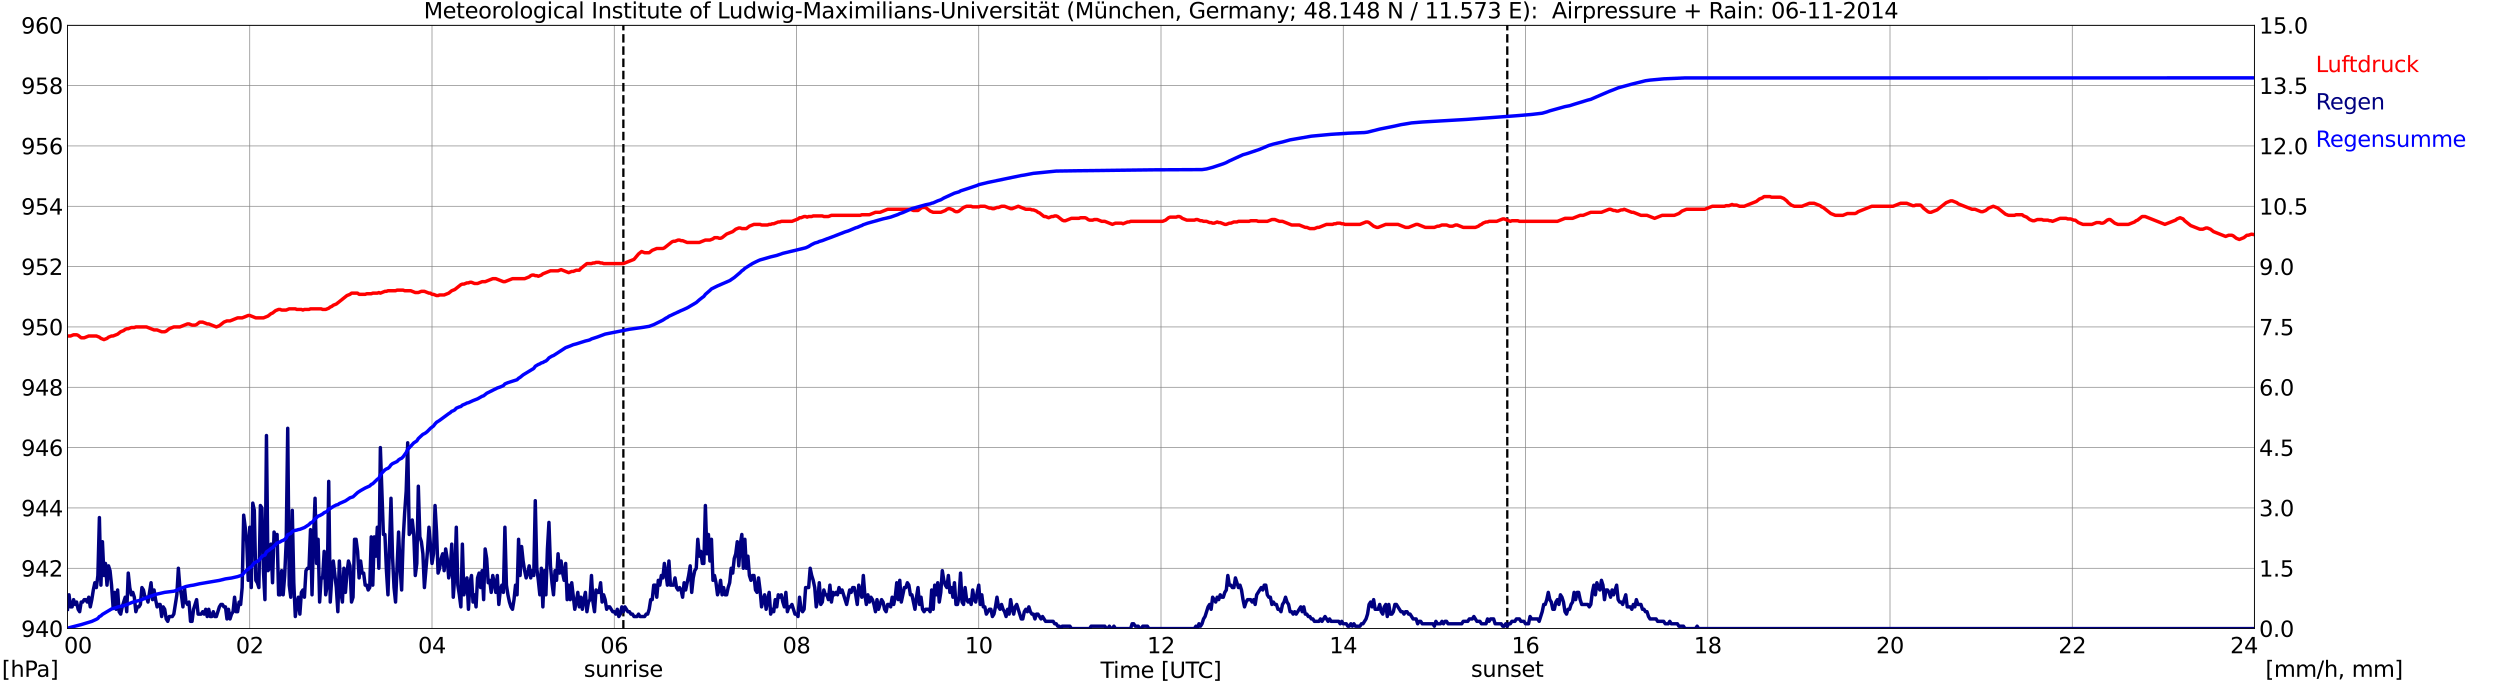<?xml version="1.0" encoding="utf-8" standalone="no"?>
<!DOCTYPE svg PUBLIC "-//W3C//DTD SVG 1.1//EN"
  "http://www.w3.org/Graphics/SVG/1.1/DTD/svg11.dtd">
<svg xmlns:xlink="http://www.w3.org/1999/xlink" width="1085.4pt" height="296.64pt" viewBox="0 0 1085.4 296.64" xmlns="http://www.w3.org/2000/svg" version="1.1">
 <defs>
  <style type="text/css">*{stroke-linejoin: round; stroke-linecap: butt}</style>
 </defs>
 <g id="figure_1">
  <g id="patch_1">
   <path d="M 0 296.64 
L 1085.4 296.64 
L 1085.4 0 
L 0 0 
z
" style="fill: #ffffff"/>
  </g>
  <g id="axes_1">
   <g id="patch_2">
    <path d="M 29.306 272.909 
L 978.814 272.909 
L 978.814 10.976 
L 29.306 10.976 
z
" style="fill: #ffffff"/>
   </g>
   <g id="patch_3">
    <path d="M 978.814 272.909 
L 978.814 272.909 
L 978.814 10.976 
L 978.814 10.976 
z
" clip-path="url(#p1420ab9a86)" style="fill: #d3d3d3; opacity: 0.25; stroke: #d3d3d3; stroke-linejoin: miter"/>
   </g>
   <g id="matplotlib.axis_1">
    <g id="xtick_1">
     <g id="line2d_1">
      <path d="M 29.306 272.909 
L 29.306 10.976 
" clip-path="url(#p1420ab9a86)" style="fill: none; stroke: #808080; stroke-width: 0.3; stroke-linecap: square"/>
     </g>
     <g id="line2d_2"/>
     <g id="text_1">
      <!--    00 -->
      <g transform="translate(18.733 283.627) scale(0.095 -0.095)">
       <defs>
        <path id="DejaVuSans-20" transform="scale(0.016)"/>
        <path id="DejaVuSans-30" d="M 2034 4250 
Q 1547 4250 1301 3770 
Q 1056 3291 1056 2328 
Q 1056 1369 1301 889 
Q 1547 409 2034 409 
Q 2525 409 2770 889 
Q 3016 1369 3016 2328 
Q 3016 3291 2770 3770 
Q 2525 4250 2034 4250 
z
M 2034 4750 
Q 2819 4750 3233 4129 
Q 3647 3509 3647 2328 
Q 3647 1150 3233 529 
Q 2819 -91 2034 -91 
Q 1250 -91 836 529 
Q 422 1150 422 2328 
Q 422 3509 836 4129 
Q 1250 4750 2034 4750 
z
" transform="scale(0.016)"/>
       </defs>
       <use xlink:href="#DejaVuSans-20"/>
       <use xlink:href="#DejaVuSans-20" transform="translate(31.787 0)"/>
       <use xlink:href="#DejaVuSans-20" transform="translate(63.574 0)"/>
       <use xlink:href="#DejaVuSans-30" transform="translate(95.361 0)"/>
       <use xlink:href="#DejaVuSans-30" transform="translate(158.984 0)"/>
      </g>
     </g>
    </g>
    <g id="xtick_2">
     <g id="line2d_3">
      <path d="M 108.431 272.909 
L 108.431 10.976 
" clip-path="url(#p1420ab9a86)" style="fill: none; stroke: #808080; stroke-width: 0.3; stroke-linecap: square"/>
     </g>
     <g id="line2d_4"/>
     <g id="text_2">
      <!-- 02 -->
      <g transform="translate(102.387 283.627) scale(0.095 -0.095)">
       <defs>
        <path id="DejaVuSans-32" d="M 1228 531 
L 3431 531 
L 3431 0 
L 469 0 
L 469 531 
Q 828 903 1448 1529 
Q 2069 2156 2228 2338 
Q 2531 2678 2651 2914 
Q 2772 3150 2772 3378 
Q 2772 3750 2511 3984 
Q 2250 4219 1831 4219 
Q 1534 4219 1204 4116 
Q 875 4013 500 3803 
L 500 4441 
Q 881 4594 1212 4672 
Q 1544 4750 1819 4750 
Q 2544 4750 2975 4387 
Q 3406 4025 3406 3419 
Q 3406 3131 3298 2873 
Q 3191 2616 2906 2266 
Q 2828 2175 2409 1742 
Q 1991 1309 1228 531 
z
" transform="scale(0.016)"/>
       </defs>
       <use xlink:href="#DejaVuSans-30"/>
       <use xlink:href="#DejaVuSans-32" transform="translate(63.623 0)"/>
      </g>
     </g>
    </g>
    <g id="xtick_3">
     <g id="line2d_5">
      <path d="M 187.557 272.909 
L 187.557 10.976 
" clip-path="url(#p1420ab9a86)" style="fill: none; stroke: #808080; stroke-width: 0.3; stroke-linecap: square"/>
     </g>
     <g id="line2d_6"/>
     <g id="text_3">
      <!-- 04 -->
      <g transform="translate(181.513 283.627) scale(0.095 -0.095)">
       <defs>
        <path id="DejaVuSans-34" d="M 2419 4116 
L 825 1625 
L 2419 1625 
L 2419 4116 
z
M 2253 4666 
L 3047 4666 
L 3047 1625 
L 3713 1625 
L 3713 1100 
L 3047 1100 
L 3047 0 
L 2419 0 
L 2419 1100 
L 313 1100 
L 313 1709 
L 2253 4666 
z
" transform="scale(0.016)"/>
       </defs>
       <use xlink:href="#DejaVuSans-30"/>
       <use xlink:href="#DejaVuSans-34" transform="translate(63.623 0)"/>
      </g>
     </g>
    </g>
    <g id="xtick_4">
     <g id="line2d_7">
      <path d="M 266.683 272.909 
L 266.683 10.976 
" clip-path="url(#p1420ab9a86)" style="fill: none; stroke: #808080; stroke-width: 0.3; stroke-linecap: square"/>
     </g>
     <g id="line2d_8"/>
     <g id="text_4">
      <!-- 06 -->
      <g transform="translate(260.638 283.627) scale(0.095 -0.095)">
       <defs>
        <path id="DejaVuSans-36" d="M 2113 2584 
Q 1688 2584 1439 2293 
Q 1191 2003 1191 1497 
Q 1191 994 1439 701 
Q 1688 409 2113 409 
Q 2538 409 2786 701 
Q 3034 994 3034 1497 
Q 3034 2003 2786 2293 
Q 2538 2584 2113 2584 
z
M 3366 4563 
L 3366 3988 
Q 3128 4100 2886 4159 
Q 2644 4219 2406 4219 
Q 1781 4219 1451 3797 
Q 1122 3375 1075 2522 
Q 1259 2794 1537 2939 
Q 1816 3084 2150 3084 
Q 2853 3084 3261 2657 
Q 3669 2231 3669 1497 
Q 3669 778 3244 343 
Q 2819 -91 2113 -91 
Q 1303 -91 875 529 
Q 447 1150 447 2328 
Q 447 3434 972 4092 
Q 1497 4750 2381 4750 
Q 2619 4750 2861 4703 
Q 3103 4656 3366 4563 
z
" transform="scale(0.016)"/>
       </defs>
       <use xlink:href="#DejaVuSans-30"/>
       <use xlink:href="#DejaVuSans-36" transform="translate(63.623 0)"/>
      </g>
     </g>
    </g>
    <g id="xtick_5">
     <g id="line2d_9">
      <path d="M 345.808 272.909 
L 345.808 10.976 
" clip-path="url(#p1420ab9a86)" style="fill: none; stroke: #808080; stroke-width: 0.3; stroke-linecap: square"/>
     </g>
     <g id="line2d_10"/>
     <g id="text_5">
      <!-- 08 -->
      <g transform="translate(339.764 283.627) scale(0.095 -0.095)">
       <defs>
        <path id="DejaVuSans-38" d="M 2034 2216 
Q 1584 2216 1326 1975 
Q 1069 1734 1069 1313 
Q 1069 891 1326 650 
Q 1584 409 2034 409 
Q 2484 409 2743 651 
Q 3003 894 3003 1313 
Q 3003 1734 2745 1975 
Q 2488 2216 2034 2216 
z
M 1403 2484 
Q 997 2584 770 2862 
Q 544 3141 544 3541 
Q 544 4100 942 4425 
Q 1341 4750 2034 4750 
Q 2731 4750 3128 4425 
Q 3525 4100 3525 3541 
Q 3525 3141 3298 2862 
Q 3072 2584 2669 2484 
Q 3125 2378 3379 2068 
Q 3634 1759 3634 1313 
Q 3634 634 3220 271 
Q 2806 -91 2034 -91 
Q 1263 -91 848 271 
Q 434 634 434 1313 
Q 434 1759 690 2068 
Q 947 2378 1403 2484 
z
M 1172 3481 
Q 1172 3119 1398 2916 
Q 1625 2713 2034 2713 
Q 2441 2713 2670 2916 
Q 2900 3119 2900 3481 
Q 2900 3844 2670 4047 
Q 2441 4250 2034 4250 
Q 1625 4250 1398 4047 
Q 1172 3844 1172 3481 
z
" transform="scale(0.016)"/>
       </defs>
       <use xlink:href="#DejaVuSans-30"/>
       <use xlink:href="#DejaVuSans-38" transform="translate(63.623 0)"/>
      </g>
     </g>
    </g>
    <g id="xtick_6">
     <g id="line2d_11">
      <path d="M 424.934 272.909 
L 424.934 10.976 
" clip-path="url(#p1420ab9a86)" style="fill: none; stroke: #808080; stroke-width: 0.3; stroke-linecap: square"/>
     </g>
     <g id="line2d_12"/>
     <g id="text_6">
      <!-- 10 -->
      <g transform="translate(418.89 283.627) scale(0.095 -0.095)">
       <defs>
        <path id="DejaVuSans-31" d="M 794 531 
L 1825 531 
L 1825 4091 
L 703 3866 
L 703 4441 
L 1819 4666 
L 2450 4666 
L 2450 531 
L 3481 531 
L 3481 0 
L 794 0 
L 794 531 
z
" transform="scale(0.016)"/>
       </defs>
       <use xlink:href="#DejaVuSans-31"/>
       <use xlink:href="#DejaVuSans-30" transform="translate(63.623 0)"/>
      </g>
     </g>
    </g>
    <g id="xtick_7">
     <g id="line2d_13">
      <path d="M 504.06 272.909 
L 504.06 10.976 
" clip-path="url(#p1420ab9a86)" style="fill: none; stroke: #808080; stroke-width: 0.3; stroke-linecap: square"/>
     </g>
     <g id="line2d_14"/>
     <g id="text_7">
      <!-- 12 -->
      <g transform="translate(498.015 283.627) scale(0.095 -0.095)">
       <use xlink:href="#DejaVuSans-31"/>
       <use xlink:href="#DejaVuSans-32" transform="translate(63.623 0)"/>
      </g>
     </g>
    </g>
    <g id="xtick_8">
     <g id="line2d_15">
      <path d="M 583.185 272.909 
L 583.185 10.976 
" clip-path="url(#p1420ab9a86)" style="fill: none; stroke: #808080; stroke-width: 0.3; stroke-linecap: square"/>
     </g>
     <g id="line2d_16"/>
     <g id="text_8">
      <!-- 14 -->
      <g transform="translate(577.141 283.627) scale(0.095 -0.095)">
       <use xlink:href="#DejaVuSans-31"/>
       <use xlink:href="#DejaVuSans-34" transform="translate(63.623 0)"/>
      </g>
     </g>
    </g>
    <g id="xtick_9">
     <g id="line2d_17">
      <path d="M 662.311 272.909 
L 662.311 10.976 
" clip-path="url(#p1420ab9a86)" style="fill: none; stroke: #808080; stroke-width: 0.3; stroke-linecap: square"/>
     </g>
     <g id="line2d_18"/>
     <g id="text_9">
      <!-- 16 -->
      <g transform="translate(656.267 283.627) scale(0.095 -0.095)">
       <use xlink:href="#DejaVuSans-31"/>
       <use xlink:href="#DejaVuSans-36" transform="translate(63.623 0)"/>
      </g>
     </g>
    </g>
    <g id="xtick_10">
     <g id="line2d_19">
      <path d="M 741.437 272.909 
L 741.437 10.976 
" clip-path="url(#p1420ab9a86)" style="fill: none; stroke: #808080; stroke-width: 0.3; stroke-linecap: square"/>
     </g>
     <g id="line2d_20"/>
     <g id="text_10">
      <!-- 18 -->
      <g transform="translate(735.392 283.627) scale(0.095 -0.095)">
       <use xlink:href="#DejaVuSans-31"/>
       <use xlink:href="#DejaVuSans-38" transform="translate(63.623 0)"/>
      </g>
     </g>
    </g>
    <g id="xtick_11">
     <g id="line2d_21">
      <path d="M 820.562 272.909 
L 820.562 10.976 
" clip-path="url(#p1420ab9a86)" style="fill: none; stroke: #808080; stroke-width: 0.3; stroke-linecap: square"/>
     </g>
     <g id="line2d_22"/>
     <g id="text_11">
      <!-- 20 -->
      <g transform="translate(814.518 283.627) scale(0.095 -0.095)">
       <use xlink:href="#DejaVuSans-32"/>
       <use xlink:href="#DejaVuSans-30" transform="translate(63.623 0)"/>
      </g>
     </g>
    </g>
    <g id="xtick_12">
     <g id="line2d_23">
      <path d="M 899.688 272.909 
L 899.688 10.976 
" clip-path="url(#p1420ab9a86)" style="fill: none; stroke: #808080; stroke-width: 0.3; stroke-linecap: square"/>
     </g>
     <g id="line2d_24"/>
     <g id="text_12">
      <!-- 22 -->
      <g transform="translate(893.644 283.627) scale(0.095 -0.095)">
       <use xlink:href="#DejaVuSans-32"/>
       <use xlink:href="#DejaVuSans-32" transform="translate(63.623 0)"/>
      </g>
     </g>
    </g>
    <g id="xtick_13">
     <g id="line2d_25">
      <path d="M 978.814 272.909 
L 978.814 10.976 
" clip-path="url(#p1420ab9a86)" style="fill: none; stroke: #808080; stroke-width: 0.3; stroke-linecap: square"/>
     </g>
     <g id="line2d_26"/>
     <g id="text_13">
      <!-- 24    -->
      <g transform="translate(968.241 283.627) scale(0.095 -0.095)">
       <use xlink:href="#DejaVuSans-32"/>
       <use xlink:href="#DejaVuSans-34" transform="translate(63.623 0)"/>
       <use xlink:href="#DejaVuSans-20" transform="translate(127.246 0)"/>
       <use xlink:href="#DejaVuSans-20" transform="translate(159.033 0)"/>
       <use xlink:href="#DejaVuSans-20" transform="translate(190.82 0)"/>
      </g>
     </g>
    </g>
    <g id="text_14">
     <!-- Time [UTC] -->
     <g transform="translate(477.806 294.322) scale(0.095 -0.095)">
      <defs>
       <path id="DejaVuSans-54" d="M -19 4666 
L 3928 4666 
L 3928 4134 
L 2272 4134 
L 2272 0 
L 1638 0 
L 1638 4134 
L -19 4134 
L -19 4666 
z
" transform="scale(0.016)"/>
       <path id="DejaVuSans-69" d="M 603 3500 
L 1178 3500 
L 1178 0 
L 603 0 
L 603 3500 
z
M 603 4863 
L 1178 4863 
L 1178 4134 
L 603 4134 
L 603 4863 
z
" transform="scale(0.016)"/>
       <path id="DejaVuSans-6d" d="M 3328 2828 
Q 3544 3216 3844 3400 
Q 4144 3584 4550 3584 
Q 5097 3584 5394 3201 
Q 5691 2819 5691 2113 
L 5691 0 
L 5113 0 
L 5113 2094 
Q 5113 2597 4934 2840 
Q 4756 3084 4391 3084 
Q 3944 3084 3684 2787 
Q 3425 2491 3425 1978 
L 3425 0 
L 2847 0 
L 2847 2094 
Q 2847 2600 2669 2842 
Q 2491 3084 2119 3084 
Q 1678 3084 1418 2786 
Q 1159 2488 1159 1978 
L 1159 0 
L 581 0 
L 581 3500 
L 1159 3500 
L 1159 2956 
Q 1356 3278 1631 3431 
Q 1906 3584 2284 3584 
Q 2666 3584 2933 3390 
Q 3200 3197 3328 2828 
z
" transform="scale(0.016)"/>
       <path id="DejaVuSans-65" d="M 3597 1894 
L 3597 1613 
L 953 1613 
Q 991 1019 1311 708 
Q 1631 397 2203 397 
Q 2534 397 2845 478 
Q 3156 559 3463 722 
L 3463 178 
Q 3153 47 2828 -22 
Q 2503 -91 2169 -91 
Q 1331 -91 842 396 
Q 353 884 353 1716 
Q 353 2575 817 3079 
Q 1281 3584 2069 3584 
Q 2775 3584 3186 3129 
Q 3597 2675 3597 1894 
z
M 3022 2063 
Q 3016 2534 2758 2815 
Q 2500 3097 2075 3097 
Q 1594 3097 1305 2825 
Q 1016 2553 972 2059 
L 3022 2063 
z
" transform="scale(0.016)"/>
       <path id="DejaVuSans-5b" d="M 550 4863 
L 1875 4863 
L 1875 4416 
L 1125 4416 
L 1125 -397 
L 1875 -397 
L 1875 -844 
L 550 -844 
L 550 4863 
z
" transform="scale(0.016)"/>
       <path id="DejaVuSans-55" d="M 556 4666 
L 1191 4666 
L 1191 1831 
Q 1191 1081 1462 751 
Q 1734 422 2344 422 
Q 2950 422 3222 751 
Q 3494 1081 3494 1831 
L 3494 4666 
L 4128 4666 
L 4128 1753 
Q 4128 841 3676 375 
Q 3225 -91 2344 -91 
Q 1459 -91 1007 375 
Q 556 841 556 1753 
L 556 4666 
z
" transform="scale(0.016)"/>
       <path id="DejaVuSans-43" d="M 4122 4306 
L 4122 3641 
Q 3803 3938 3442 4084 
Q 3081 4231 2675 4231 
Q 1875 4231 1450 3742 
Q 1025 3253 1025 2328 
Q 1025 1406 1450 917 
Q 1875 428 2675 428 
Q 3081 428 3442 575 
Q 3803 722 4122 1019 
L 4122 359 
Q 3791 134 3420 21 
Q 3050 -91 2638 -91 
Q 1578 -91 968 557 
Q 359 1206 359 2328 
Q 359 3453 968 4101 
Q 1578 4750 2638 4750 
Q 3056 4750 3426 4639 
Q 3797 4528 4122 4306 
z
" transform="scale(0.016)"/>
       <path id="DejaVuSans-5d" d="M 1947 4863 
L 1947 -844 
L 622 -844 
L 622 -397 
L 1369 -397 
L 1369 4416 
L 622 4416 
L 622 4863 
L 1947 4863 
z
" transform="scale(0.016)"/>
      </defs>
      <use xlink:href="#DejaVuSans-54"/>
      <use xlink:href="#DejaVuSans-69" transform="translate(57.959 0)"/>
      <use xlink:href="#DejaVuSans-6d" transform="translate(85.742 0)"/>
      <use xlink:href="#DejaVuSans-65" transform="translate(183.154 0)"/>
      <use xlink:href="#DejaVuSans-20" transform="translate(244.678 0)"/>
      <use xlink:href="#DejaVuSans-5b" transform="translate(276.465 0)"/>
      <use xlink:href="#DejaVuSans-55" transform="translate(315.479 0)"/>
      <use xlink:href="#DejaVuSans-54" transform="translate(388.672 0)"/>
      <use xlink:href="#DejaVuSans-43" transform="translate(443.881 0)"/>
      <use xlink:href="#DejaVuSans-5d" transform="translate(513.705 0)"/>
     </g>
    </g>
   </g>
   <g id="matplotlib.axis_2">
    <g id="ytick_1">
     <g id="line2d_27">
      <path d="M 29.306 272.909 
L 978.814 272.909 
" clip-path="url(#p1420ab9a86)" style="fill: none; stroke: #808080; stroke-width: 0.3; stroke-linecap: square"/>
     </g>
     <g id="line2d_28"/>
     <g id="text_15">
      <!-- 940 -->
      <g transform="translate(9.173 276.518) scale(0.095 -0.095)">
       <defs>
        <path id="DejaVuSans-39" d="M 703 97 
L 703 672 
Q 941 559 1184 500 
Q 1428 441 1663 441 
Q 2288 441 2617 861 
Q 2947 1281 2994 2138 
Q 2813 1869 2534 1725 
Q 2256 1581 1919 1581 
Q 1219 1581 811 2004 
Q 403 2428 403 3163 
Q 403 3881 828 4315 
Q 1253 4750 1959 4750 
Q 2769 4750 3195 4129 
Q 3622 3509 3622 2328 
Q 3622 1225 3098 567 
Q 2575 -91 1691 -91 
Q 1453 -91 1209 -44 
Q 966 3 703 97 
z
M 1959 2075 
Q 2384 2075 2632 2365 
Q 2881 2656 2881 3163 
Q 2881 3666 2632 3958 
Q 2384 4250 1959 4250 
Q 1534 4250 1286 3958 
Q 1038 3666 1038 3163 
Q 1038 2656 1286 2365 
Q 1534 2075 1959 2075 
z
" transform="scale(0.016)"/>
       </defs>
       <use xlink:href="#DejaVuSans-39"/>
       <use xlink:href="#DejaVuSans-34" transform="translate(63.623 0)"/>
       <use xlink:href="#DejaVuSans-30" transform="translate(127.246 0)"/>
      </g>
     </g>
    </g>
    <g id="ytick_2">
     <g id="line2d_29">
      <path d="M 29.306 246.715 
L 978.814 246.715 
" clip-path="url(#p1420ab9a86)" style="fill: none; stroke: #808080; stroke-width: 0.3; stroke-linecap: square"/>
     </g>
     <g id="line2d_30"/>
     <g id="text_16">
      <!-- 942 -->
      <g transform="translate(9.173 250.325) scale(0.095 -0.095)">
       <use xlink:href="#DejaVuSans-39"/>
       <use xlink:href="#DejaVuSans-34" transform="translate(63.623 0)"/>
       <use xlink:href="#DejaVuSans-32" transform="translate(127.246 0)"/>
      </g>
     </g>
    </g>
    <g id="ytick_3">
     <g id="line2d_31">
      <path d="M 29.306 220.522 
L 978.814 220.522 
" clip-path="url(#p1420ab9a86)" style="fill: none; stroke: #808080; stroke-width: 0.3; stroke-linecap: square"/>
     </g>
     <g id="line2d_32"/>
     <g id="text_17">
      <!-- 944 -->
      <g transform="translate(9.173 224.131) scale(0.095 -0.095)">
       <use xlink:href="#DejaVuSans-39"/>
       <use xlink:href="#DejaVuSans-34" transform="translate(63.623 0)"/>
       <use xlink:href="#DejaVuSans-34" transform="translate(127.246 0)"/>
      </g>
     </g>
    </g>
    <g id="ytick_4">
     <g id="line2d_33">
      <path d="M 29.306 194.329 
L 978.814 194.329 
" clip-path="url(#p1420ab9a86)" style="fill: none; stroke: #808080; stroke-width: 0.3; stroke-linecap: square"/>
     </g>
     <g id="line2d_34"/>
     <g id="text_18">
      <!-- 946 -->
      <g transform="translate(9.173 197.938) scale(0.095 -0.095)">
       <use xlink:href="#DejaVuSans-39"/>
       <use xlink:href="#DejaVuSans-34" transform="translate(63.623 0)"/>
       <use xlink:href="#DejaVuSans-36" transform="translate(127.246 0)"/>
      </g>
     </g>
    </g>
    <g id="ytick_5">
     <g id="line2d_35">
      <path d="M 29.306 168.136 
L 978.814 168.136 
" clip-path="url(#p1420ab9a86)" style="fill: none; stroke: #808080; stroke-width: 0.3; stroke-linecap: square"/>
     </g>
     <g id="line2d_36"/>
     <g id="text_19">
      <!-- 948 -->
      <g transform="translate(9.173 171.745) scale(0.095 -0.095)">
       <use xlink:href="#DejaVuSans-39"/>
       <use xlink:href="#DejaVuSans-34" transform="translate(63.623 0)"/>
       <use xlink:href="#DejaVuSans-38" transform="translate(127.246 0)"/>
      </g>
     </g>
    </g>
    <g id="ytick_6">
     <g id="line2d_37">
      <path d="M 29.306 141.942 
L 978.814 141.942 
" clip-path="url(#p1420ab9a86)" style="fill: none; stroke: #808080; stroke-width: 0.3; stroke-linecap: square"/>
     </g>
     <g id="line2d_38"/>
     <g id="text_20">
      <!-- 950 -->
      <g transform="translate(9.173 145.551) scale(0.095 -0.095)">
       <defs>
        <path id="DejaVuSans-35" d="M 691 4666 
L 3169 4666 
L 3169 4134 
L 1269 4134 
L 1269 2991 
Q 1406 3038 1543 3061 
Q 1681 3084 1819 3084 
Q 2600 3084 3056 2656 
Q 3513 2228 3513 1497 
Q 3513 744 3044 326 
Q 2575 -91 1722 -91 
Q 1428 -91 1123 -41 
Q 819 9 494 109 
L 494 744 
Q 775 591 1075 516 
Q 1375 441 1709 441 
Q 2250 441 2565 725 
Q 2881 1009 2881 1497 
Q 2881 1984 2565 2268 
Q 2250 2553 1709 2553 
Q 1456 2553 1204 2497 
Q 953 2441 691 2322 
L 691 4666 
z
" transform="scale(0.016)"/>
       </defs>
       <use xlink:href="#DejaVuSans-39"/>
       <use xlink:href="#DejaVuSans-35" transform="translate(63.623 0)"/>
       <use xlink:href="#DejaVuSans-30" transform="translate(127.246 0)"/>
      </g>
     </g>
    </g>
    <g id="ytick_7">
     <g id="line2d_39">
      <path d="M 29.306 115.749 
L 978.814 115.749 
" clip-path="url(#p1420ab9a86)" style="fill: none; stroke: #808080; stroke-width: 0.3; stroke-linecap: square"/>
     </g>
     <g id="line2d_40"/>
     <g id="text_21">
      <!-- 952 -->
      <g transform="translate(9.173 119.358) scale(0.095 -0.095)">
       <use xlink:href="#DejaVuSans-39"/>
       <use xlink:href="#DejaVuSans-35" transform="translate(63.623 0)"/>
       <use xlink:href="#DejaVuSans-32" transform="translate(127.246 0)"/>
      </g>
     </g>
    </g>
    <g id="ytick_8">
     <g id="line2d_41">
      <path d="M 29.306 89.556 
L 978.814 89.556 
" clip-path="url(#p1420ab9a86)" style="fill: none; stroke: #808080; stroke-width: 0.3; stroke-linecap: square"/>
     </g>
     <g id="line2d_42"/>
     <g id="text_22">
      <!-- 954 -->
      <g transform="translate(9.173 93.165) scale(0.095 -0.095)">
       <use xlink:href="#DejaVuSans-39"/>
       <use xlink:href="#DejaVuSans-35" transform="translate(63.623 0)"/>
       <use xlink:href="#DejaVuSans-34" transform="translate(127.246 0)"/>
      </g>
     </g>
    </g>
    <g id="ytick_9">
     <g id="line2d_43">
      <path d="M 29.306 63.362 
L 978.814 63.362 
" clip-path="url(#p1420ab9a86)" style="fill: none; stroke: #808080; stroke-width: 0.3; stroke-linecap: square"/>
     </g>
     <g id="line2d_44"/>
     <g id="text_23">
      <!-- 956 -->
      <g transform="translate(9.173 66.972) scale(0.095 -0.095)">
       <use xlink:href="#DejaVuSans-39"/>
       <use xlink:href="#DejaVuSans-35" transform="translate(63.623 0)"/>
       <use xlink:href="#DejaVuSans-36" transform="translate(127.246 0)"/>
      </g>
     </g>
    </g>
    <g id="ytick_10">
     <g id="line2d_45">
      <path d="M 29.306 37.169 
L 978.814 37.169 
" clip-path="url(#p1420ab9a86)" style="fill: none; stroke: #808080; stroke-width: 0.3; stroke-linecap: square"/>
     </g>
     <g id="line2d_46"/>
     <g id="text_24">
      <!-- 958 -->
      <g transform="translate(9.173 40.778) scale(0.095 -0.095)">
       <use xlink:href="#DejaVuSans-39"/>
       <use xlink:href="#DejaVuSans-35" transform="translate(63.623 0)"/>
       <use xlink:href="#DejaVuSans-38" transform="translate(127.246 0)"/>
      </g>
     </g>
    </g>
    <g id="ytick_11">
     <g id="line2d_47">
      <path d="M 29.306 10.976 
L 978.814 10.976 
" clip-path="url(#p1420ab9a86)" style="fill: none; stroke: #808080; stroke-width: 0.3; stroke-linecap: square"/>
     </g>
     <g id="line2d_48"/>
     <g id="text_25">
      <!-- 960 -->
      <g transform="translate(9.173 14.585) scale(0.095 -0.095)">
       <use xlink:href="#DejaVuSans-39"/>
       <use xlink:href="#DejaVuSans-36" transform="translate(63.623 0)"/>
       <use xlink:href="#DejaVuSans-30" transform="translate(127.246 0)"/>
      </g>
     </g>
    </g>
   </g>
   <g id="line2d_49">
    <path d="M 270.639 272.909 
L 270.639 10.976 
" clip-path="url(#p1420ab9a86)" style="fill: none; stroke-dasharray: 3.7,1.6; stroke-dashoffset: 0; stroke: #000000"/>
   </g>
   <g id="line2d_50">
    <path d="M 654.399 272.909 
L 654.399 10.976 
" clip-path="url(#p1420ab9a86)" style="fill: none; stroke-dasharray: 3.7,1.6; stroke-dashoffset: 0; stroke: #000000"/>
   </g>
   <g id="line2d_51">
    <path d="M 29.306 145.871 
L 30.625 145.871 
L 31.943 145.347 
L 33.262 145.347 
L 33.921 145.609 
L 35.24 146.657 
L 36.559 146.657 
L 38.537 145.871 
L 41.834 145.871 
L 43.153 146.395 
L 43.812 146.919 
L 45.131 147.443 
L 46.45 146.919 
L 47.109 146.395 
L 48.428 145.871 
L 49.087 145.871 
L 51.065 145.085 
L 52.384 144.038 
L 53.703 143.514 
L 54.362 142.99 
L 55.022 142.728 
L 55.681 142.728 
L 57 142.204 
L 58.319 142.204 
L 58.978 141.942 
L 63.594 141.942 
L 66.89 143.252 
L 68.209 143.252 
L 70.187 144.038 
L 71.506 144.038 
L 72.166 143.776 
L 73.484 142.728 
L 75.462 141.942 
L 78.1 141.942 
L 81.397 140.633 
L 82.056 140.633 
L 83.375 141.156 
L 84.694 141.156 
L 85.353 140.895 
L 86.672 139.847 
L 87.991 139.847 
L 89.969 140.633 
L 90.628 140.633 
L 93.925 141.942 
L 95.244 141.418 
L 97.222 139.847 
L 98.541 139.323 
L 99.86 139.323 
L 103.156 138.013 
L 105.135 138.013 
L 107.772 136.966 
L 108.431 136.966 
L 111.069 138.013 
L 114.366 138.013 
L 116.344 137.227 
L 117.663 136.18 
L 118.322 135.918 
L 119.641 134.87 
L 120.96 134.346 
L 121.619 134.346 
L 122.278 134.608 
L 124.257 134.608 
L 125.575 134.084 
L 128.213 134.084 
L 128.872 134.346 
L 130.85 134.346 
L 131.51 134.608 
L 132.169 134.346 
L 134.147 134.346 
L 134.807 134.084 
L 139.422 134.084 
L 140.082 134.346 
L 141.4 134.346 
L 142.719 133.822 
L 143.379 133.298 
L 144.038 133.037 
L 144.697 132.513 
L 146.016 131.989 
L 150.632 128.322 
L 151.951 127.798 
L 152.61 127.274 
L 155.247 127.274 
L 155.907 127.798 
L 158.544 127.798 
L 159.204 127.536 
L 161.182 127.536 
L 161.841 127.274 
L 163.819 127.274 
L 164.479 127.012 
L 165.138 127.274 
L 167.116 126.488 
L 167.776 126.488 
L 168.435 126.226 
L 171.732 126.226 
L 172.391 125.964 
L 175.029 125.964 
L 175.688 126.226 
L 178.326 126.226 
L 180.304 127.012 
L 181.623 127.012 
L 182.941 126.488 
L 184.26 126.488 
L 186.238 127.274 
L 186.898 127.274 
L 187.557 127.798 
L 188.216 127.798 
L 189.535 128.322 
L 190.195 128.322 
L 190.854 128.06 
L 192.832 128.06 
L 194.81 127.274 
L 196.129 126.226 
L 197.448 125.702 
L 200.085 123.607 
L 200.745 123.345 
L 201.404 123.345 
L 202.723 122.821 
L 203.382 122.821 
L 204.042 122.559 
L 204.701 122.559 
L 206.02 123.083 
L 207.339 123.083 
L 209.317 122.297 
L 210.635 122.297 
L 213.932 120.988 
L 215.251 120.988 
L 218.548 122.297 
L 219.207 122.297 
L 222.504 120.988 
L 227.779 120.988 
L 229.757 120.202 
L 230.417 119.678 
L 231.076 119.416 
L 231.736 119.416 
L 232.395 119.678 
L 233.054 119.678 
L 233.714 119.94 
L 235.033 119.416 
L 235.692 118.892 
L 238.989 117.582 
L 242.286 117.582 
L 243.604 117.059 
L 246.901 118.368 
L 248.22 117.844 
L 248.88 117.844 
L 250.198 117.321 
L 251.517 117.321 
L 252.176 116.535 
L 254.814 114.439 
L 256.792 114.439 
L 257.451 114.177 
L 258.111 114.177 
L 258.77 113.915 
L 260.089 113.915 
L 260.748 114.177 
L 261.408 114.177 
L 262.067 114.439 
L 270.639 114.439 
L 275.255 112.606 
L 277.233 110.248 
L 278.552 109.201 
L 279.87 109.724 
L 281.849 109.724 
L 283.167 108.677 
L 285.145 107.891 
L 287.783 107.891 
L 288.442 107.629 
L 291.739 105.01 
L 292.399 104.748 
L 293.058 104.748 
L 294.377 104.224 
L 295.036 104.224 
L 295.696 104.486 
L 296.355 104.486 
L 298.333 105.272 
L 303.608 105.272 
L 306.246 104.224 
L 308.224 104.224 
L 309.543 103.7 
L 310.202 103.176 
L 311.521 103.176 
L 312.18 103.438 
L 312.839 103.438 
L 313.499 103.176 
L 315.477 101.605 
L 318.114 100.557 
L 319.433 99.509 
L 320.752 98.985 
L 321.411 98.985 
L 322.071 99.247 
L 324.049 99.247 
L 325.368 98.199 
L 327.346 97.414 
L 329.983 97.414 
L 330.643 97.676 
L 333.28 97.676 
L 333.94 97.414 
L 334.599 97.414 
L 335.258 97.152 
L 335.918 97.152 
L 337.896 96.366 
L 338.555 96.366 
L 339.215 96.104 
L 343.83 96.104 
L 346.468 95.056 
L 347.127 94.532 
L 347.787 94.532 
L 349.105 94.008 
L 349.765 94.008 
L 350.424 94.27 
L 351.083 94.008 
L 352.402 94.008 
L 353.062 93.747 
L 357.018 93.747 
L 357.677 94.008 
L 359.655 94.008 
L 360.974 93.485 
L 373.502 93.485 
L 374.162 93.223 
L 377.459 93.223 
L 380.096 92.175 
L 382.074 92.175 
L 385.371 90.865 
L 395.262 90.865 
L 396.581 91.389 
L 398.559 91.389 
L 399.878 90.341 
L 400.537 90.079 
L 401.856 90.079 
L 403.834 91.651 
L 405.153 92.175 
L 408.45 92.175 
L 410.428 91.389 
L 411.087 90.865 
L 411.746 90.603 
L 412.406 90.603 
L 413.725 91.127 
L 414.384 91.651 
L 415.043 91.913 
L 415.703 91.913 
L 416.362 91.651 
L 418.34 90.079 
L 419.659 89.556 
L 421.637 89.556 
L 422.297 89.818 
L 424.934 89.818 
L 425.593 89.556 
L 427.572 89.556 
L 429.55 90.341 
L 430.209 90.341 
L 430.869 90.603 
L 431.528 90.603 
L 432.847 90.079 
L 433.506 90.079 
L 434.825 89.556 
L 436.144 89.556 
L 438.781 90.603 
L 439.44 90.603 
L 442.078 89.556 
L 445.375 90.865 
L 447.353 90.865 
L 448.012 91.127 
L 448.672 91.127 
L 449.991 91.651 
L 450.65 92.175 
L 451.309 92.437 
L 453.287 94.008 
L 453.947 94.008 
L 455.266 94.532 
L 456.584 94.008 
L 457.244 94.008 
L 457.903 93.747 
L 458.563 93.747 
L 459.222 94.008 
L 461.2 95.58 
L 461.859 95.842 
L 462.519 95.842 
L 465.156 94.794 
L 468.453 94.794 
L 469.113 94.532 
L 471.091 94.532 
L 471.75 94.794 
L 472.409 95.318 
L 473.069 95.58 
L 474.388 95.58 
L 475.047 95.318 
L 476.366 95.318 
L 478.344 96.104 
L 479.663 96.104 
L 482.96 97.414 
L 484.278 96.89 
L 486.916 96.89 
L 487.575 97.152 
L 489.553 96.366 
L 490.213 96.366 
L 490.872 96.104 
L 504.719 96.104 
L 506.038 95.58 
L 507.357 94.532 
L 508.016 94.27 
L 510.654 94.27 
L 511.313 94.008 
L 511.972 94.008 
L 512.632 94.27 
L 513.291 94.794 
L 515.269 95.58 
L 518.566 95.58 
L 519.226 95.318 
L 519.885 95.318 
L 521.204 95.842 
L 521.863 95.842 
L 522.522 96.104 
L 523.841 96.104 
L 525.16 96.628 
L 525.819 96.628 
L 526.479 96.89 
L 527.138 96.89 
L 528.457 96.366 
L 529.116 96.628 
L 529.776 96.628 
L 531.754 97.414 
L 532.413 97.414 
L 533.732 96.89 
L 534.391 96.89 
L 535.71 96.366 
L 537.029 96.366 
L 537.688 96.104 
L 542.304 96.104 
L 542.963 95.842 
L 545.601 95.842 
L 546.26 96.104 
L 550.216 96.104 
L 552.195 95.318 
L 553.513 95.318 
L 555.491 96.104 
L 556.81 96.104 
L 560.766 97.676 
L 564.063 97.676 
L 566.701 98.723 
L 567.36 98.723 
L 568.679 99.247 
L 570.657 99.247 
L 571.976 98.723 
L 572.635 98.723 
L 575.932 97.414 
L 578.57 97.414 
L 579.229 97.152 
L 579.889 97.152 
L 580.548 96.89 
L 581.867 96.89 
L 582.526 97.152 
L 583.185 97.152 
L 583.845 97.414 
L 590.439 97.414 
L 593.076 96.366 
L 593.736 96.366 
L 594.395 96.628 
L 596.373 98.199 
L 597.692 98.723 
L 598.351 98.723 
L 601.648 97.414 
L 606.923 97.414 
L 610.22 98.723 
L 611.539 98.723 
L 614.836 97.414 
L 615.495 97.414 
L 618.792 98.723 
L 622.748 98.723 
L 624.067 98.199 
L 624.726 98.199 
L 626.045 97.676 
L 628.023 97.676 
L 629.342 98.199 
L 630.661 98.199 
L 631.98 97.676 
L 632.639 97.676 
L 635.276 98.723 
L 640.552 98.723 
L 641.87 98.199 
L 642.53 97.676 
L 643.189 97.414 
L 643.848 96.89 
L 645.167 96.366 
L 645.827 96.366 
L 646.486 96.104 
L 649.783 96.104 
L 652.42 95.056 
L 653.08 95.056 
L 655.717 96.104 
L 656.377 95.842 
L 659.014 95.842 
L 659.674 96.104 
L 676.158 96.104 
L 679.455 94.794 
L 682.752 94.794 
L 686.049 93.485 
L 687.368 93.485 
L 690.664 92.175 
L 695.28 92.175 
L 698.577 90.865 
L 699.236 90.865 
L 700.555 91.389 
L 701.215 91.389 
L 701.874 91.651 
L 702.533 91.651 
L 703.852 91.127 
L 704.511 91.127 
L 705.171 90.865 
L 708.468 92.175 
L 709.127 92.175 
L 712.424 93.485 
L 715.062 93.485 
L 718.358 94.794 
L 721.655 93.485 
L 726.93 93.485 
L 728.909 92.699 
L 730.227 91.651 
L 732.205 90.865 
L 740.118 90.865 
L 743.415 89.556 
L 748.69 89.556 
L 749.349 89.294 
L 750.668 89.294 
L 751.987 88.77 
L 752.646 89.032 
L 753.965 89.032 
L 755.284 89.556 
L 757.262 89.556 
L 762.537 87.46 
L 763.856 86.412 
L 765.174 85.889 
L 765.834 85.365 
L 768.471 85.365 
L 769.131 85.627 
L 773.087 85.627 
L 774.406 86.15 
L 775.725 87.198 
L 776.384 87.984 
L 777.703 89.032 
L 779.021 89.556 
L 782.318 89.556 
L 785.615 88.246 
L 787.593 88.246 
L 790.231 89.294 
L 790.89 89.818 
L 791.55 90.079 
L 794.847 92.699 
L 796.825 93.485 
L 800.122 93.485 
L 802.1 92.699 
L 805.397 92.699 
L 806.056 92.437 
L 806.715 91.913 
L 812.65 89.556 
L 821.881 89.556 
L 825.178 88.246 
L 827.816 88.246 
L 830.453 89.294 
L 831.112 89.294 
L 831.772 89.032 
L 833.75 89.032 
L 834.409 89.556 
L 835.069 90.341 
L 837.047 91.913 
L 837.706 92.175 
L 838.366 92.175 
L 841.003 91.127 
L 844.959 87.984 
L 846.938 87.198 
L 847.597 87.198 
L 849.575 87.984 
L 850.235 88.508 
L 856.169 90.865 
L 857.488 90.865 
L 860.125 91.913 
L 860.785 91.913 
L 862.103 91.389 
L 863.422 90.341 
L 865.4 89.556 
L 867.378 90.341 
L 870.675 92.961 
L 871.994 93.485 
L 874.632 93.485 
L 875.291 93.223 
L 877.929 93.223 
L 878.588 93.747 
L 879.907 94.27 
L 881.225 95.318 
L 882.544 95.842 
L 883.204 95.842 
L 884.522 95.318 
L 886.5 95.318 
L 887.16 95.58 
L 889.138 95.58 
L 889.797 95.842 
L 890.457 95.842 
L 891.116 96.104 
L 894.413 94.794 
L 897.051 94.794 
L 897.71 95.056 
L 899.029 95.056 
L 900.347 95.58 
L 901.007 95.58 
L 902.326 96.628 
L 904.304 97.414 
L 908.26 97.414 
L 910.238 96.628 
L 911.557 96.628 
L 912.216 96.89 
L 912.876 96.89 
L 913.535 96.628 
L 914.854 95.58 
L 915.513 95.318 
L 916.173 95.318 
L 918.151 96.89 
L 919.469 97.414 
L 924.085 97.414 
L 926.723 96.366 
L 927.382 95.842 
L 928.041 95.58 
L 930.02 94.008 
L 931.338 94.008 
L 939.91 97.414 
L 944.526 95.58 
L 945.185 95.056 
L 946.504 94.532 
L 947.823 95.056 
L 948.482 95.842 
L 951.12 97.937 
L 955.076 99.509 
L 956.395 99.509 
L 957.714 98.985 
L 958.373 98.985 
L 959.692 99.509 
L 961.01 100.557 
L 966.285 102.652 
L 967.604 102.128 
L 968.923 102.128 
L 969.582 102.39 
L 970.901 103.438 
L 972.22 103.962 
L 974.198 103.176 
L 975.517 102.128 
L 976.176 102.128 
L 977.495 101.67 
L 978.154 101.779 
L 978.154 101.779 
" clip-path="url(#p1420ab9a86)" style="fill: none; stroke: #ff0000; stroke-width: 1.5; stroke-linecap: square"/>
   </g>
   <g id="patch_4">
    <path d="M 29.306 272.909 
L 29.306 10.976 
" style="fill: none; stroke: #000000; stroke-width: 0.3; stroke-linejoin: miter; stroke-linecap: square"/>
   </g>
   <g id="patch_5">
    <path d="M 978.814 272.909 
L 978.814 10.976 
" style="fill: none; stroke: #000000; stroke-width: 0.3; stroke-linejoin: miter; stroke-linecap: square"/>
   </g>
   <g id="patch_6">
    <path d="M 29.306 272.909 
L 978.814 272.909 
" style="fill: none; stroke: #000000; stroke-width: 0.3; stroke-linejoin: miter; stroke-linecap: square"/>
   </g>
   <g id="patch_7">
    <path d="M 29.306 10.976 
L 978.814 10.976 
" style="fill: none; stroke: #000000; stroke-width: 0.3; stroke-linejoin: miter; stroke-linecap: square"/>
   </g>
   <g id="text_26">
    <!-- sunrise -->
    <g transform="translate(253.474 293.863) scale(0.095 -0.095)">
     <defs>
      <path id="DejaVuSans-73" d="M 2834 3397 
L 2834 2853 
Q 2591 2978 2328 3040 
Q 2066 3103 1784 3103 
Q 1356 3103 1142 2972 
Q 928 2841 928 2578 
Q 928 2378 1081 2264 
Q 1234 2150 1697 2047 
L 1894 2003 
Q 2506 1872 2764 1633 
Q 3022 1394 3022 966 
Q 3022 478 2636 193 
Q 2250 -91 1575 -91 
Q 1294 -91 989 -36 
Q 684 19 347 128 
L 347 722 
Q 666 556 975 473 
Q 1284 391 1588 391 
Q 1994 391 2212 530 
Q 2431 669 2431 922 
Q 2431 1156 2273 1281 
Q 2116 1406 1581 1522 
L 1381 1569 
Q 847 1681 609 1914 
Q 372 2147 372 2553 
Q 372 3047 722 3315 
Q 1072 3584 1716 3584 
Q 2034 3584 2315 3537 
Q 2597 3491 2834 3397 
z
" transform="scale(0.016)"/>
      <path id="DejaVuSans-75" d="M 544 1381 
L 544 3500 
L 1119 3500 
L 1119 1403 
Q 1119 906 1312 657 
Q 1506 409 1894 409 
Q 2359 409 2629 706 
Q 2900 1003 2900 1516 
L 2900 3500 
L 3475 3500 
L 3475 0 
L 2900 0 
L 2900 538 
Q 2691 219 2414 64 
Q 2138 -91 1772 -91 
Q 1169 -91 856 284 
Q 544 659 544 1381 
z
M 1991 3584 
L 1991 3584 
z
" transform="scale(0.016)"/>
      <path id="DejaVuSans-6e" d="M 3513 2113 
L 3513 0 
L 2938 0 
L 2938 2094 
Q 2938 2591 2744 2837 
Q 2550 3084 2163 3084 
Q 1697 3084 1428 2787 
Q 1159 2491 1159 1978 
L 1159 0 
L 581 0 
L 581 3500 
L 1159 3500 
L 1159 2956 
Q 1366 3272 1645 3428 
Q 1925 3584 2291 3584 
Q 2894 3584 3203 3211 
Q 3513 2838 3513 2113 
z
" transform="scale(0.016)"/>
      <path id="DejaVuSans-72" d="M 2631 2963 
Q 2534 3019 2420 3045 
Q 2306 3072 2169 3072 
Q 1681 3072 1420 2755 
Q 1159 2438 1159 1844 
L 1159 0 
L 581 0 
L 581 3500 
L 1159 3500 
L 1159 2956 
Q 1341 3275 1631 3429 
Q 1922 3584 2338 3584 
Q 2397 3584 2469 3576 
Q 2541 3569 2628 3553 
L 2631 2963 
z
" transform="scale(0.016)"/>
     </defs>
     <use xlink:href="#DejaVuSans-73"/>
     <use xlink:href="#DejaVuSans-75" transform="translate(52.1 0)"/>
     <use xlink:href="#DejaVuSans-6e" transform="translate(115.479 0)"/>
     <use xlink:href="#DejaVuSans-72" transform="translate(178.857 0)"/>
     <use xlink:href="#DejaVuSans-69" transform="translate(219.971 0)"/>
     <use xlink:href="#DejaVuSans-73" transform="translate(247.754 0)"/>
     <use xlink:href="#DejaVuSans-65" transform="translate(299.854 0)"/>
    </g>
   </g>
   <g id="text_27">
    <!-- sunset -->
    <g transform="translate(638.644 293.863) scale(0.095 -0.095)">
     <defs>
      <path id="DejaVuSans-74" d="M 1172 4494 
L 1172 3500 
L 2356 3500 
L 2356 3053 
L 1172 3053 
L 1172 1153 
Q 1172 725 1289 603 
Q 1406 481 1766 481 
L 2356 481 
L 2356 0 
L 1766 0 
Q 1100 0 847 248 
Q 594 497 594 1153 
L 594 3053 
L 172 3053 
L 172 3500 
L 594 3500 
L 594 4494 
L 1172 4494 
z
" transform="scale(0.016)"/>
     </defs>
     <use xlink:href="#DejaVuSans-73"/>
     <use xlink:href="#DejaVuSans-75" transform="translate(52.1 0)"/>
     <use xlink:href="#DejaVuSans-6e" transform="translate(115.479 0)"/>
     <use xlink:href="#DejaVuSans-73" transform="translate(178.857 0)"/>
     <use xlink:href="#DejaVuSans-65" transform="translate(230.957 0)"/>
     <use xlink:href="#DejaVuSans-74" transform="translate(292.48 0)"/>
    </g>
   </g>
   <g id="text_28">
    <!-- [hPa] -->
    <g transform="translate(0.821 293.863) scale(0.095 -0.095)">
     <defs>
      <path id="DejaVuSans-68" d="M 3513 2113 
L 3513 0 
L 2938 0 
L 2938 2094 
Q 2938 2591 2744 2837 
Q 2550 3084 2163 3084 
Q 1697 3084 1428 2787 
Q 1159 2491 1159 1978 
L 1159 0 
L 581 0 
L 581 4863 
L 1159 4863 
L 1159 2956 
Q 1366 3272 1645 3428 
Q 1925 3584 2291 3584 
Q 2894 3584 3203 3211 
Q 3513 2838 3513 2113 
z
" transform="scale(0.016)"/>
      <path id="DejaVuSans-50" d="M 1259 4147 
L 1259 2394 
L 2053 2394 
Q 2494 2394 2734 2622 
Q 2975 2850 2975 3272 
Q 2975 3691 2734 3919 
Q 2494 4147 2053 4147 
L 1259 4147 
z
M 628 4666 
L 2053 4666 
Q 2838 4666 3239 4311 
Q 3641 3956 3641 3272 
Q 3641 2581 3239 2228 
Q 2838 1875 2053 1875 
L 1259 1875 
L 1259 0 
L 628 0 
L 628 4666 
z
" transform="scale(0.016)"/>
      <path id="DejaVuSans-61" d="M 2194 1759 
Q 1497 1759 1228 1600 
Q 959 1441 959 1056 
Q 959 750 1161 570 
Q 1363 391 1709 391 
Q 2188 391 2477 730 
Q 2766 1069 2766 1631 
L 2766 1759 
L 2194 1759 
z
M 3341 1997 
L 3341 0 
L 2766 0 
L 2766 531 
Q 2569 213 2275 61 
Q 1981 -91 1556 -91 
Q 1019 -91 701 211 
Q 384 513 384 1019 
Q 384 1609 779 1909 
Q 1175 2209 1959 2209 
L 2766 2209 
L 2766 2266 
Q 2766 2663 2505 2880 
Q 2244 3097 1772 3097 
Q 1472 3097 1187 3025 
Q 903 2953 641 2809 
L 641 3341 
Q 956 3463 1253 3523 
Q 1550 3584 1831 3584 
Q 2591 3584 2966 3190 
Q 3341 2797 3341 1997 
z
" transform="scale(0.016)"/>
     </defs>
     <use xlink:href="#DejaVuSans-5b"/>
     <use xlink:href="#DejaVuSans-68" transform="translate(39.014 0)"/>
     <use xlink:href="#DejaVuSans-50" transform="translate(102.393 0)"/>
     <use xlink:href="#DejaVuSans-61" transform="translate(158.195 0)"/>
     <use xlink:href="#DejaVuSans-5d" transform="translate(219.475 0)"/>
    </g>
   </g>
   <g id="text_29">
    <!-- Luftdruck -->
    <g style="fill: #ff0000" transform="translate(1005.4 31.291) scale(0.095 -0.095)">
     <defs>
      <path id="DejaVuSans-4c" d="M 628 4666 
L 1259 4666 
L 1259 531 
L 3531 531 
L 3531 0 
L 628 0 
L 628 4666 
z
" transform="scale(0.016)"/>
      <path id="DejaVuSans-66" d="M 2375 4863 
L 2375 4384 
L 1825 4384 
Q 1516 4384 1395 4259 
Q 1275 4134 1275 3809 
L 1275 3500 
L 2222 3500 
L 2222 3053 
L 1275 3053 
L 1275 0 
L 697 0 
L 697 3053 
L 147 3053 
L 147 3500 
L 697 3500 
L 697 3744 
Q 697 4328 969 4595 
Q 1241 4863 1831 4863 
L 2375 4863 
z
" transform="scale(0.016)"/>
      <path id="DejaVuSans-64" d="M 2906 2969 
L 2906 4863 
L 3481 4863 
L 3481 0 
L 2906 0 
L 2906 525 
Q 2725 213 2448 61 
Q 2172 -91 1784 -91 
Q 1150 -91 751 415 
Q 353 922 353 1747 
Q 353 2572 751 3078 
Q 1150 3584 1784 3584 
Q 2172 3584 2448 3432 
Q 2725 3281 2906 2969 
z
M 947 1747 
Q 947 1113 1208 752 
Q 1469 391 1925 391 
Q 2381 391 2643 752 
Q 2906 1113 2906 1747 
Q 2906 2381 2643 2742 
Q 2381 3103 1925 3103 
Q 1469 3103 1208 2742 
Q 947 2381 947 1747 
z
" transform="scale(0.016)"/>
      <path id="DejaVuSans-63" d="M 3122 3366 
L 3122 2828 
Q 2878 2963 2633 3030 
Q 2388 3097 2138 3097 
Q 1578 3097 1268 2742 
Q 959 2388 959 1747 
Q 959 1106 1268 751 
Q 1578 397 2138 397 
Q 2388 397 2633 464 
Q 2878 531 3122 666 
L 3122 134 
Q 2881 22 2623 -34 
Q 2366 -91 2075 -91 
Q 1284 -91 818 406 
Q 353 903 353 1747 
Q 353 2603 823 3093 
Q 1294 3584 2113 3584 
Q 2378 3584 2631 3529 
Q 2884 3475 3122 3366 
z
" transform="scale(0.016)"/>
      <path id="DejaVuSans-6b" d="M 581 4863 
L 1159 4863 
L 1159 1991 
L 2875 3500 
L 3609 3500 
L 1753 1863 
L 3688 0 
L 2938 0 
L 1159 1709 
L 1159 0 
L 581 0 
L 581 4863 
z
" transform="scale(0.016)"/>
     </defs>
     <use xlink:href="#DejaVuSans-4c"/>
     <use xlink:href="#DejaVuSans-75" transform="translate(53.963 0)"/>
     <use xlink:href="#DejaVuSans-66" transform="translate(117.342 0)"/>
     <use xlink:href="#DejaVuSans-74" transform="translate(150.797 0)"/>
     <use xlink:href="#DejaVuSans-64" transform="translate(190.006 0)"/>
     <use xlink:href="#DejaVuSans-72" transform="translate(253.482 0)"/>
     <use xlink:href="#DejaVuSans-75" transform="translate(294.596 0)"/>
     <use xlink:href="#DejaVuSans-63" transform="translate(357.975 0)"/>
     <use xlink:href="#DejaVuSans-6b" transform="translate(412.955 0)"/>
    </g>
   </g>
   <g id="text_30">
    <!-- Regen -->
    <g style="fill: #000080" transform="translate(1005.4 47.531) scale(0.095 -0.095)">
     <defs>
      <path id="DejaVuSans-52" d="M 2841 2188 
Q 3044 2119 3236 1894 
Q 3428 1669 3622 1275 
L 4263 0 
L 3584 0 
L 2988 1197 
Q 2756 1666 2539 1819 
Q 2322 1972 1947 1972 
L 1259 1972 
L 1259 0 
L 628 0 
L 628 4666 
L 2053 4666 
Q 2853 4666 3247 4331 
Q 3641 3997 3641 3322 
Q 3641 2881 3436 2590 
Q 3231 2300 2841 2188 
z
M 1259 4147 
L 1259 2491 
L 2053 2491 
Q 2509 2491 2742 2702 
Q 2975 2913 2975 3322 
Q 2975 3731 2742 3939 
Q 2509 4147 2053 4147 
L 1259 4147 
z
" transform="scale(0.016)"/>
      <path id="DejaVuSans-67" d="M 2906 1791 
Q 2906 2416 2648 2759 
Q 2391 3103 1925 3103 
Q 1463 3103 1205 2759 
Q 947 2416 947 1791 
Q 947 1169 1205 825 
Q 1463 481 1925 481 
Q 2391 481 2648 825 
Q 2906 1169 2906 1791 
z
M 3481 434 
Q 3481 -459 3084 -895 
Q 2688 -1331 1869 -1331 
Q 1566 -1331 1297 -1286 
Q 1028 -1241 775 -1147 
L 775 -588 
Q 1028 -725 1275 -790 
Q 1522 -856 1778 -856 
Q 2344 -856 2625 -561 
Q 2906 -266 2906 331 
L 2906 616 
Q 2728 306 2450 153 
Q 2172 0 1784 0 
Q 1141 0 747 490 
Q 353 981 353 1791 
Q 353 2603 747 3093 
Q 1141 3584 1784 3584 
Q 2172 3584 2450 3431 
Q 2728 3278 2906 2969 
L 2906 3500 
L 3481 3500 
L 3481 434 
z
" transform="scale(0.016)"/>
     </defs>
     <use xlink:href="#DejaVuSans-52"/>
     <use xlink:href="#DejaVuSans-65" transform="translate(64.982 0)"/>
     <use xlink:href="#DejaVuSans-67" transform="translate(126.506 0)"/>
     <use xlink:href="#DejaVuSans-65" transform="translate(189.982 0)"/>
     <use xlink:href="#DejaVuSans-6e" transform="translate(251.506 0)"/>
    </g>
   </g>
   <g id="text_31">
    <!-- Regensumme -->
    <g style="fill: #0000ff" transform="translate(1005.4 63.771) scale(0.095 -0.095)">
     <use xlink:href="#DejaVuSans-52"/>
     <use xlink:href="#DejaVuSans-65" transform="translate(64.982 0)"/>
     <use xlink:href="#DejaVuSans-67" transform="translate(126.506 0)"/>
     <use xlink:href="#DejaVuSans-65" transform="translate(189.982 0)"/>
     <use xlink:href="#DejaVuSans-6e" transform="translate(251.506 0)"/>
     <use xlink:href="#DejaVuSans-73" transform="translate(314.885 0)"/>
     <use xlink:href="#DejaVuSans-75" transform="translate(366.984 0)"/>
     <use xlink:href="#DejaVuSans-6d" transform="translate(430.363 0)"/>
     <use xlink:href="#DejaVuSans-6d" transform="translate(527.775 0)"/>
     <use xlink:href="#DejaVuSans-65" transform="translate(625.188 0)"/>
    </g>
   </g>
   <g id="text_32">
    <!-- Meteorological Institute of Ludwig-Maximilians-Universität (München, Germany; 48.148 N / 11.573 E):  Airpressure + Rain: 06-11-2014 -->
    <g transform="translate(183.991 7.976) scale(0.095 -0.095)">
     <defs>
      <path id="DejaVuSans-4d" d="M 628 4666 
L 1569 4666 
L 2759 1491 
L 3956 4666 
L 4897 4666 
L 4897 0 
L 4281 0 
L 4281 4097 
L 3078 897 
L 2444 897 
L 1241 4097 
L 1241 0 
L 628 0 
L 628 4666 
z
" transform="scale(0.016)"/>
      <path id="DejaVuSans-6f" d="M 1959 3097 
Q 1497 3097 1228 2736 
Q 959 2375 959 1747 
Q 959 1119 1226 758 
Q 1494 397 1959 397 
Q 2419 397 2687 759 
Q 2956 1122 2956 1747 
Q 2956 2369 2687 2733 
Q 2419 3097 1959 3097 
z
M 1959 3584 
Q 2709 3584 3137 3096 
Q 3566 2609 3566 1747 
Q 3566 888 3137 398 
Q 2709 -91 1959 -91 
Q 1206 -91 779 398 
Q 353 888 353 1747 
Q 353 2609 779 3096 
Q 1206 3584 1959 3584 
z
" transform="scale(0.016)"/>
      <path id="DejaVuSans-6c" d="M 603 4863 
L 1178 4863 
L 1178 0 
L 603 0 
L 603 4863 
z
" transform="scale(0.016)"/>
      <path id="DejaVuSans-49" d="M 628 4666 
L 1259 4666 
L 1259 0 
L 628 0 
L 628 4666 
z
" transform="scale(0.016)"/>
      <path id="DejaVuSans-77" d="M 269 3500 
L 844 3500 
L 1563 769 
L 2278 3500 
L 2956 3500 
L 3675 769 
L 4391 3500 
L 4966 3500 
L 4050 0 
L 3372 0 
L 2619 2869 
L 1863 0 
L 1184 0 
L 269 3500 
z
" transform="scale(0.016)"/>
      <path id="DejaVuSans-2d" d="M 313 2009 
L 1997 2009 
L 1997 1497 
L 313 1497 
L 313 2009 
z
" transform="scale(0.016)"/>
      <path id="DejaVuSans-78" d="M 3513 3500 
L 2247 1797 
L 3578 0 
L 2900 0 
L 1881 1375 
L 863 0 
L 184 0 
L 1544 1831 
L 300 3500 
L 978 3500 
L 1906 2253 
L 2834 3500 
L 3513 3500 
z
" transform="scale(0.016)"/>
      <path id="DejaVuSans-76" d="M 191 3500 
L 800 3500 
L 1894 563 
L 2988 3500 
L 3597 3500 
L 2284 0 
L 1503 0 
L 191 3500 
z
" transform="scale(0.016)"/>
      <path id="DejaVuSans-e4" d="M 2194 1759 
Q 1497 1759 1228 1600 
Q 959 1441 959 1056 
Q 959 750 1161 570 
Q 1363 391 1709 391 
Q 2188 391 2477 730 
Q 2766 1069 2766 1631 
L 2766 1759 
L 2194 1759 
z
M 3341 1997 
L 3341 0 
L 2766 0 
L 2766 531 
Q 2569 213 2275 61 
Q 1981 -91 1556 -91 
Q 1019 -91 701 211 
Q 384 513 384 1019 
Q 384 1609 779 1909 
Q 1175 2209 1959 2209 
L 2766 2209 
L 2766 2266 
Q 2766 2663 2505 2880 
Q 2244 3097 1772 3097 
Q 1472 3097 1187 3025 
Q 903 2953 641 2809 
L 641 3341 
Q 956 3463 1253 3523 
Q 1550 3584 1831 3584 
Q 2591 3584 2966 3190 
Q 3341 2797 3341 1997 
z
M 2150 4850 
L 2784 4850 
L 2784 4219 
L 2150 4219 
L 2150 4850 
z
M 928 4850 
L 1562 4850 
L 1562 4219 
L 928 4219 
L 928 4850 
z
" transform="scale(0.016)"/>
      <path id="DejaVuSans-28" d="M 1984 4856 
Q 1566 4138 1362 3434 
Q 1159 2731 1159 2009 
Q 1159 1288 1364 580 
Q 1569 -128 1984 -844 
L 1484 -844 
Q 1016 -109 783 600 
Q 550 1309 550 2009 
Q 550 2706 781 3412 
Q 1013 4119 1484 4856 
L 1984 4856 
z
" transform="scale(0.016)"/>
      <path id="DejaVuSans-fc" d="M 544 1381 
L 544 3500 
L 1119 3500 
L 1119 1403 
Q 1119 906 1312 657 
Q 1506 409 1894 409 
Q 2359 409 2629 706 
Q 2900 1003 2900 1516 
L 2900 3500 
L 3475 3500 
L 3475 0 
L 2900 0 
L 2900 538 
Q 2691 219 2414 64 
Q 2138 -91 1772 -91 
Q 1169 -91 856 284 
Q 544 659 544 1381 
z
M 1991 3584 
L 1991 3584 
z
M 2278 4850 
L 2912 4850 
L 2912 4219 
L 2278 4219 
L 2278 4850 
z
M 1056 4850 
L 1690 4850 
L 1690 4219 
L 1056 4219 
L 1056 4850 
z
" transform="scale(0.016)"/>
      <path id="DejaVuSans-2c" d="M 750 794 
L 1409 794 
L 1409 256 
L 897 -744 
L 494 -744 
L 750 256 
L 750 794 
z
" transform="scale(0.016)"/>
      <path id="DejaVuSans-47" d="M 3809 666 
L 3809 1919 
L 2778 1919 
L 2778 2438 
L 4434 2438 
L 4434 434 
Q 4069 175 3628 42 
Q 3188 -91 2688 -91 
Q 1594 -91 976 548 
Q 359 1188 359 2328 
Q 359 3472 976 4111 
Q 1594 4750 2688 4750 
Q 3144 4750 3555 4637 
Q 3966 4525 4313 4306 
L 4313 3634 
Q 3963 3931 3569 4081 
Q 3175 4231 2741 4231 
Q 1884 4231 1454 3753 
Q 1025 3275 1025 2328 
Q 1025 1384 1454 906 
Q 1884 428 2741 428 
Q 3075 428 3337 486 
Q 3600 544 3809 666 
z
" transform="scale(0.016)"/>
      <path id="DejaVuSans-79" d="M 2059 -325 
Q 1816 -950 1584 -1140 
Q 1353 -1331 966 -1331 
L 506 -1331 
L 506 -850 
L 844 -850 
Q 1081 -850 1212 -737 
Q 1344 -625 1503 -206 
L 1606 56 
L 191 3500 
L 800 3500 
L 1894 763 
L 2988 3500 
L 3597 3500 
L 2059 -325 
z
" transform="scale(0.016)"/>
      <path id="DejaVuSans-3b" d="M 750 3309 
L 1409 3309 
L 1409 2516 
L 750 2516 
L 750 3309 
z
M 750 794 
L 1409 794 
L 1409 256 
L 897 -744 
L 494 -744 
L 750 256 
L 750 794 
z
" transform="scale(0.016)"/>
      <path id="DejaVuSans-2e" d="M 684 794 
L 1344 794 
L 1344 0 
L 684 0 
L 684 794 
z
" transform="scale(0.016)"/>
      <path id="DejaVuSans-4e" d="M 628 4666 
L 1478 4666 
L 3547 763 
L 3547 4666 
L 4159 4666 
L 4159 0 
L 3309 0 
L 1241 3903 
L 1241 0 
L 628 0 
L 628 4666 
z
" transform="scale(0.016)"/>
      <path id="DejaVuSans-2f" d="M 1625 4666 
L 2156 4666 
L 531 -594 
L 0 -594 
L 1625 4666 
z
" transform="scale(0.016)"/>
      <path id="DejaVuSans-37" d="M 525 4666 
L 3525 4666 
L 3525 4397 
L 1831 0 
L 1172 0 
L 2766 4134 
L 525 4134 
L 525 4666 
z
" transform="scale(0.016)"/>
      <path id="DejaVuSans-33" d="M 2597 2516 
Q 3050 2419 3304 2112 
Q 3559 1806 3559 1356 
Q 3559 666 3084 287 
Q 2609 -91 1734 -91 
Q 1441 -91 1130 -33 
Q 819 25 488 141 
L 488 750 
Q 750 597 1062 519 
Q 1375 441 1716 441 
Q 2309 441 2620 675 
Q 2931 909 2931 1356 
Q 2931 1769 2642 2001 
Q 2353 2234 1838 2234 
L 1294 2234 
L 1294 2753 
L 1863 2753 
Q 2328 2753 2575 2939 
Q 2822 3125 2822 3475 
Q 2822 3834 2567 4026 
Q 2313 4219 1838 4219 
Q 1578 4219 1281 4162 
Q 984 4106 628 3988 
L 628 4550 
Q 988 4650 1302 4700 
Q 1616 4750 1894 4750 
Q 2613 4750 3031 4423 
Q 3450 4097 3450 3541 
Q 3450 3153 3228 2886 
Q 3006 2619 2597 2516 
z
" transform="scale(0.016)"/>
      <path id="DejaVuSans-45" d="M 628 4666 
L 3578 4666 
L 3578 4134 
L 1259 4134 
L 1259 2753 
L 3481 2753 
L 3481 2222 
L 1259 2222 
L 1259 531 
L 3634 531 
L 3634 0 
L 628 0 
L 628 4666 
z
" transform="scale(0.016)"/>
      <path id="DejaVuSans-29" d="M 513 4856 
L 1013 4856 
Q 1481 4119 1714 3412 
Q 1947 2706 1947 2009 
Q 1947 1309 1714 600 
Q 1481 -109 1013 -844 
L 513 -844 
Q 928 -128 1133 580 
Q 1338 1288 1338 2009 
Q 1338 2731 1133 3434 
Q 928 4138 513 4856 
z
" transform="scale(0.016)"/>
      <path id="DejaVuSans-3a" d="M 750 794 
L 1409 794 
L 1409 0 
L 750 0 
L 750 794 
z
M 750 3309 
L 1409 3309 
L 1409 2516 
L 750 2516 
L 750 3309 
z
" transform="scale(0.016)"/>
      <path id="DejaVuSans-41" d="M 2188 4044 
L 1331 1722 
L 3047 1722 
L 2188 4044 
z
M 1831 4666 
L 2547 4666 
L 4325 0 
L 3669 0 
L 3244 1197 
L 1141 1197 
L 716 0 
L 50 0 
L 1831 4666 
z
" transform="scale(0.016)"/>
      <path id="DejaVuSans-70" d="M 1159 525 
L 1159 -1331 
L 581 -1331 
L 581 3500 
L 1159 3500 
L 1159 2969 
Q 1341 3281 1617 3432 
Q 1894 3584 2278 3584 
Q 2916 3584 3314 3078 
Q 3713 2572 3713 1747 
Q 3713 922 3314 415 
Q 2916 -91 2278 -91 
Q 1894 -91 1617 61 
Q 1341 213 1159 525 
z
M 3116 1747 
Q 3116 2381 2855 2742 
Q 2594 3103 2138 3103 
Q 1681 3103 1420 2742 
Q 1159 2381 1159 1747 
Q 1159 1113 1420 752 
Q 1681 391 2138 391 
Q 2594 391 2855 752 
Q 3116 1113 3116 1747 
z
" transform="scale(0.016)"/>
      <path id="DejaVuSans-2b" d="M 2944 4013 
L 2944 2272 
L 4684 2272 
L 4684 1741 
L 2944 1741 
L 2944 0 
L 2419 0 
L 2419 1741 
L 678 1741 
L 678 2272 
L 2419 2272 
L 2419 4013 
L 2944 4013 
z
" transform="scale(0.016)"/>
     </defs>
     <use xlink:href="#DejaVuSans-4d"/>
     <use xlink:href="#DejaVuSans-65" transform="translate(86.279 0)"/>
     <use xlink:href="#DejaVuSans-74" transform="translate(147.803 0)"/>
     <use xlink:href="#DejaVuSans-65" transform="translate(187.012 0)"/>
     <use xlink:href="#DejaVuSans-6f" transform="translate(248.535 0)"/>
     <use xlink:href="#DejaVuSans-72" transform="translate(309.717 0)"/>
     <use xlink:href="#DejaVuSans-6f" transform="translate(348.58 0)"/>
     <use xlink:href="#DejaVuSans-6c" transform="translate(409.762 0)"/>
     <use xlink:href="#DejaVuSans-6f" transform="translate(437.545 0)"/>
     <use xlink:href="#DejaVuSans-67" transform="translate(498.727 0)"/>
     <use xlink:href="#DejaVuSans-69" transform="translate(562.203 0)"/>
     <use xlink:href="#DejaVuSans-63" transform="translate(589.986 0)"/>
     <use xlink:href="#DejaVuSans-61" transform="translate(644.967 0)"/>
     <use xlink:href="#DejaVuSans-6c" transform="translate(706.246 0)"/>
     <use xlink:href="#DejaVuSans-20" transform="translate(734.029 0)"/>
     <use xlink:href="#DejaVuSans-49" transform="translate(765.816 0)"/>
     <use xlink:href="#DejaVuSans-6e" transform="translate(795.309 0)"/>
     <use xlink:href="#DejaVuSans-73" transform="translate(858.688 0)"/>
     <use xlink:href="#DejaVuSans-74" transform="translate(910.787 0)"/>
     <use xlink:href="#DejaVuSans-69" transform="translate(949.996 0)"/>
     <use xlink:href="#DejaVuSans-74" transform="translate(977.779 0)"/>
     <use xlink:href="#DejaVuSans-75" transform="translate(1016.988 0)"/>
     <use xlink:href="#DejaVuSans-74" transform="translate(1080.367 0)"/>
     <use xlink:href="#DejaVuSans-65" transform="translate(1119.576 0)"/>
     <use xlink:href="#DejaVuSans-20" transform="translate(1181.1 0)"/>
     <use xlink:href="#DejaVuSans-6f" transform="translate(1212.887 0)"/>
     <use xlink:href="#DejaVuSans-66" transform="translate(1274.068 0)"/>
     <use xlink:href="#DejaVuSans-20" transform="translate(1309.273 0)"/>
     <use xlink:href="#DejaVuSans-4c" transform="translate(1341.061 0)"/>
     <use xlink:href="#DejaVuSans-75" transform="translate(1395.023 0)"/>
     <use xlink:href="#DejaVuSans-64" transform="translate(1458.402 0)"/>
     <use xlink:href="#DejaVuSans-77" transform="translate(1521.879 0)"/>
     <use xlink:href="#DejaVuSans-69" transform="translate(1603.666 0)"/>
     <use xlink:href="#DejaVuSans-67" transform="translate(1631.449 0)"/>
     <use xlink:href="#DejaVuSans-2d" transform="translate(1694.926 0)"/>
     <use xlink:href="#DejaVuSans-4d" transform="translate(1731.01 0)"/>
     <use xlink:href="#DejaVuSans-61" transform="translate(1817.289 0)"/>
     <use xlink:href="#DejaVuSans-78" transform="translate(1878.568 0)"/>
     <use xlink:href="#DejaVuSans-69" transform="translate(1937.748 0)"/>
     <use xlink:href="#DejaVuSans-6d" transform="translate(1965.531 0)"/>
     <use xlink:href="#DejaVuSans-69" transform="translate(2062.943 0)"/>
     <use xlink:href="#DejaVuSans-6c" transform="translate(2090.727 0)"/>
     <use xlink:href="#DejaVuSans-69" transform="translate(2118.51 0)"/>
     <use xlink:href="#DejaVuSans-61" transform="translate(2146.293 0)"/>
     <use xlink:href="#DejaVuSans-6e" transform="translate(2207.572 0)"/>
     <use xlink:href="#DejaVuSans-73" transform="translate(2270.951 0)"/>
     <use xlink:href="#DejaVuSans-2d" transform="translate(2323.051 0)"/>
     <use xlink:href="#DejaVuSans-55" transform="translate(2359.135 0)"/>
     <use xlink:href="#DejaVuSans-6e" transform="translate(2432.328 0)"/>
     <use xlink:href="#DejaVuSans-69" transform="translate(2495.707 0)"/>
     <use xlink:href="#DejaVuSans-76" transform="translate(2523.49 0)"/>
     <use xlink:href="#DejaVuSans-65" transform="translate(2582.67 0)"/>
     <use xlink:href="#DejaVuSans-72" transform="translate(2644.193 0)"/>
     <use xlink:href="#DejaVuSans-73" transform="translate(2685.307 0)"/>
     <use xlink:href="#DejaVuSans-69" transform="translate(2737.406 0)"/>
     <use xlink:href="#DejaVuSans-74" transform="translate(2765.189 0)"/>
     <use xlink:href="#DejaVuSans-e4" transform="translate(2804.398 0)"/>
     <use xlink:href="#DejaVuSans-74" transform="translate(2865.678 0)"/>
     <use xlink:href="#DejaVuSans-20" transform="translate(2904.887 0)"/>
     <use xlink:href="#DejaVuSans-28" transform="translate(2936.674 0)"/>
     <use xlink:href="#DejaVuSans-4d" transform="translate(2975.688 0)"/>
     <use xlink:href="#DejaVuSans-fc" transform="translate(3061.967 0)"/>
     <use xlink:href="#DejaVuSans-6e" transform="translate(3125.346 0)"/>
     <use xlink:href="#DejaVuSans-63" transform="translate(3188.725 0)"/>
     <use xlink:href="#DejaVuSans-68" transform="translate(3243.705 0)"/>
     <use xlink:href="#DejaVuSans-65" transform="translate(3307.084 0)"/>
     <use xlink:href="#DejaVuSans-6e" transform="translate(3368.607 0)"/>
     <use xlink:href="#DejaVuSans-2c" transform="translate(3431.986 0)"/>
     <use xlink:href="#DejaVuSans-20" transform="translate(3463.773 0)"/>
     <use xlink:href="#DejaVuSans-47" transform="translate(3495.561 0)"/>
     <use xlink:href="#DejaVuSans-65" transform="translate(3573.051 0)"/>
     <use xlink:href="#DejaVuSans-72" transform="translate(3634.574 0)"/>
     <use xlink:href="#DejaVuSans-6d" transform="translate(3673.938 0)"/>
     <use xlink:href="#DejaVuSans-61" transform="translate(3771.35 0)"/>
     <use xlink:href="#DejaVuSans-6e" transform="translate(3832.629 0)"/>
     <use xlink:href="#DejaVuSans-79" transform="translate(3896.008 0)"/>
     <use xlink:href="#DejaVuSans-3b" transform="translate(3955.188 0)"/>
     <use xlink:href="#DejaVuSans-20" transform="translate(3988.879 0)"/>
     <use xlink:href="#DejaVuSans-34" transform="translate(4020.666 0)"/>
     <use xlink:href="#DejaVuSans-38" transform="translate(4084.289 0)"/>
     <use xlink:href="#DejaVuSans-2e" transform="translate(4147.912 0)"/>
     <use xlink:href="#DejaVuSans-31" transform="translate(4179.699 0)"/>
     <use xlink:href="#DejaVuSans-34" transform="translate(4243.322 0)"/>
     <use xlink:href="#DejaVuSans-38" transform="translate(4306.945 0)"/>
     <use xlink:href="#DejaVuSans-20" transform="translate(4370.568 0)"/>
     <use xlink:href="#DejaVuSans-4e" transform="translate(4402.355 0)"/>
     <use xlink:href="#DejaVuSans-20" transform="translate(4477.16 0)"/>
     <use xlink:href="#DejaVuSans-2f" transform="translate(4508.947 0)"/>
     <use xlink:href="#DejaVuSans-20" transform="translate(4542.639 0)"/>
     <use xlink:href="#DejaVuSans-31" transform="translate(4574.426 0)"/>
     <use xlink:href="#DejaVuSans-31" transform="translate(4638.049 0)"/>
     <use xlink:href="#DejaVuSans-2e" transform="translate(4701.672 0)"/>
     <use xlink:href="#DejaVuSans-35" transform="translate(4733.459 0)"/>
     <use xlink:href="#DejaVuSans-37" transform="translate(4797.082 0)"/>
     <use xlink:href="#DejaVuSans-33" transform="translate(4860.705 0)"/>
     <use xlink:href="#DejaVuSans-20" transform="translate(4924.328 0)"/>
     <use xlink:href="#DejaVuSans-45" transform="translate(4956.115 0)"/>
     <use xlink:href="#DejaVuSans-29" transform="translate(5019.299 0)"/>
     <use xlink:href="#DejaVuSans-3a" transform="translate(5058.312 0)"/>
     <use xlink:href="#DejaVuSans-20" transform="translate(5092.004 0)"/>
     <use xlink:href="#DejaVuSans-20" transform="translate(5123.791 0)"/>
     <use xlink:href="#DejaVuSans-41" transform="translate(5155.578 0)"/>
     <use xlink:href="#DejaVuSans-69" transform="translate(5223.986 0)"/>
     <use xlink:href="#DejaVuSans-72" transform="translate(5251.77 0)"/>
     <use xlink:href="#DejaVuSans-70" transform="translate(5292.883 0)"/>
     <use xlink:href="#DejaVuSans-72" transform="translate(5356.359 0)"/>
     <use xlink:href="#DejaVuSans-65" transform="translate(5395.223 0)"/>
     <use xlink:href="#DejaVuSans-73" transform="translate(5456.746 0)"/>
     <use xlink:href="#DejaVuSans-73" transform="translate(5508.846 0)"/>
     <use xlink:href="#DejaVuSans-75" transform="translate(5560.945 0)"/>
     <use xlink:href="#DejaVuSans-72" transform="translate(5624.324 0)"/>
     <use xlink:href="#DejaVuSans-65" transform="translate(5663.188 0)"/>
     <use xlink:href="#DejaVuSans-20" transform="translate(5724.711 0)"/>
     <use xlink:href="#DejaVuSans-2b" transform="translate(5756.498 0)"/>
     <use xlink:href="#DejaVuSans-20" transform="translate(5840.287 0)"/>
     <use xlink:href="#DejaVuSans-52" transform="translate(5872.074 0)"/>
     <use xlink:href="#DejaVuSans-61" transform="translate(5939.307 0)"/>
     <use xlink:href="#DejaVuSans-69" transform="translate(6000.586 0)"/>
     <use xlink:href="#DejaVuSans-6e" transform="translate(6028.369 0)"/>
     <use xlink:href="#DejaVuSans-3a" transform="translate(6091.748 0)"/>
     <use xlink:href="#DejaVuSans-20" transform="translate(6125.439 0)"/>
     <use xlink:href="#DejaVuSans-30" transform="translate(6157.227 0)"/>
     <use xlink:href="#DejaVuSans-36" transform="translate(6220.85 0)"/>
     <use xlink:href="#DejaVuSans-2d" transform="translate(6284.473 0)"/>
     <use xlink:href="#DejaVuSans-31" transform="translate(6320.557 0)"/>
     <use xlink:href="#DejaVuSans-31" transform="translate(6384.18 0)"/>
     <use xlink:href="#DejaVuSans-2d" transform="translate(6447.803 0)"/>
     <use xlink:href="#DejaVuSans-32" transform="translate(6483.887 0)"/>
     <use xlink:href="#DejaVuSans-30" transform="translate(6547.51 0)"/>
     <use xlink:href="#DejaVuSans-31" transform="translate(6611.133 0)"/>
     <use xlink:href="#DejaVuSans-34" transform="translate(6674.756 0)"/>
    </g>
   </g>
  </g>
  <g id="axes_2">
   <g id="matplotlib.axis_3">
    <g id="ytick_12">
     <g id="line2d_52"/>
     <g id="text_33">
      <!-- 0.0 -->
      <g transform="translate(980.814 276.518) scale(0.095 -0.095)">
       <use xlink:href="#DejaVuSans-30"/>
       <use xlink:href="#DejaVuSans-2e" transform="translate(63.623 0)"/>
       <use xlink:href="#DejaVuSans-30" transform="translate(95.41 0)"/>
      </g>
     </g>
    </g>
    <g id="ytick_13">
     <g id="line2d_53"/>
     <g id="text_34">
      <!-- 1.5 -->
      <g transform="translate(980.814 250.325) scale(0.095 -0.095)">
       <use xlink:href="#DejaVuSans-31"/>
       <use xlink:href="#DejaVuSans-2e" transform="translate(63.623 0)"/>
       <use xlink:href="#DejaVuSans-35" transform="translate(95.41 0)"/>
      </g>
     </g>
    </g>
    <g id="ytick_14">
     <g id="line2d_54"/>
     <g id="text_35">
      <!-- 3.0 -->
      <g transform="translate(980.814 224.131) scale(0.095 -0.095)">
       <use xlink:href="#DejaVuSans-33"/>
       <use xlink:href="#DejaVuSans-2e" transform="translate(63.623 0)"/>
       <use xlink:href="#DejaVuSans-30" transform="translate(95.41 0)"/>
      </g>
     </g>
    </g>
    <g id="ytick_15">
     <g id="line2d_55"/>
     <g id="text_36">
      <!-- 4.5 -->
      <g transform="translate(980.814 197.938) scale(0.095 -0.095)">
       <use xlink:href="#DejaVuSans-34"/>
       <use xlink:href="#DejaVuSans-2e" transform="translate(63.623 0)"/>
       <use xlink:href="#DejaVuSans-35" transform="translate(95.41 0)"/>
      </g>
     </g>
    </g>
    <g id="ytick_16">
     <g id="line2d_56"/>
     <g id="text_37">
      <!-- 6.0 -->
      <g transform="translate(980.814 171.745) scale(0.095 -0.095)">
       <use xlink:href="#DejaVuSans-36"/>
       <use xlink:href="#DejaVuSans-2e" transform="translate(63.623 0)"/>
       <use xlink:href="#DejaVuSans-30" transform="translate(95.41 0)"/>
      </g>
     </g>
    </g>
    <g id="ytick_17">
     <g id="line2d_57"/>
     <g id="text_38">
      <!-- 7.5 -->
      <g transform="translate(980.814 145.551) scale(0.095 -0.095)">
       <use xlink:href="#DejaVuSans-37"/>
       <use xlink:href="#DejaVuSans-2e" transform="translate(63.623 0)"/>
       <use xlink:href="#DejaVuSans-35" transform="translate(95.41 0)"/>
      </g>
     </g>
    </g>
    <g id="ytick_18">
     <g id="line2d_58"/>
     <g id="text_39">
      <!-- 9.0 -->
      <g transform="translate(980.814 119.358) scale(0.095 -0.095)">
       <use xlink:href="#DejaVuSans-39"/>
       <use xlink:href="#DejaVuSans-2e" transform="translate(63.623 0)"/>
       <use xlink:href="#DejaVuSans-30" transform="translate(95.41 0)"/>
      </g>
     </g>
    </g>
    <g id="ytick_19">
     <g id="line2d_59"/>
     <g id="text_40">
      <!-- 10.5 -->
      <g transform="translate(980.814 93.165) scale(0.095 -0.095)">
       <use xlink:href="#DejaVuSans-31"/>
       <use xlink:href="#DejaVuSans-30" transform="translate(63.623 0)"/>
       <use xlink:href="#DejaVuSans-2e" transform="translate(127.246 0)"/>
       <use xlink:href="#DejaVuSans-35" transform="translate(159.033 0)"/>
      </g>
     </g>
    </g>
    <g id="ytick_20">
     <g id="line2d_60"/>
     <g id="text_41">
      <!-- 12.0 -->
      <g transform="translate(980.814 66.972) scale(0.095 -0.095)">
       <use xlink:href="#DejaVuSans-31"/>
       <use xlink:href="#DejaVuSans-32" transform="translate(63.623 0)"/>
       <use xlink:href="#DejaVuSans-2e" transform="translate(127.246 0)"/>
       <use xlink:href="#DejaVuSans-30" transform="translate(159.033 0)"/>
      </g>
     </g>
    </g>
    <g id="ytick_21">
     <g id="line2d_61"/>
     <g id="text_42">
      <!-- 13.5 -->
      <g transform="translate(980.814 40.778) scale(0.095 -0.095)">
       <use xlink:href="#DejaVuSans-31"/>
       <use xlink:href="#DejaVuSans-33" transform="translate(63.623 0)"/>
       <use xlink:href="#DejaVuSans-2e" transform="translate(127.246 0)"/>
       <use xlink:href="#DejaVuSans-35" transform="translate(159.033 0)"/>
      </g>
     </g>
    </g>
    <g id="ytick_22">
     <g id="line2d_62"/>
     <g id="text_43">
      <!-- 15.0 -->
      <g transform="translate(980.814 14.585) scale(0.095 -0.095)">
       <use xlink:href="#DejaVuSans-31"/>
       <use xlink:href="#DejaVuSans-35" transform="translate(63.623 0)"/>
       <use xlink:href="#DejaVuSans-2e" transform="translate(127.246 0)"/>
       <use xlink:href="#DejaVuSans-30" transform="translate(159.033 0)"/>
      </g>
     </g>
    </g>
   </g>
   <g id="line2d_63">
    <path d="M 29.306 264.527 
L 29.965 258.241 
L 30.625 263.479 
L 31.284 263.479 
L 31.943 260.336 
L 32.603 262.431 
L 33.262 261.384 
L 33.921 264.527 
L 34.581 265.575 
L 35.24 261.384 
L 35.9 261.384 
L 36.559 260.336 
L 37.218 260.336 
L 37.878 261.384 
L 38.537 259.288 
L 39.197 263.479 
L 39.856 260.336 
L 40.515 256.145 
L 41.175 253.002 
L 41.834 255.097 
L 42.493 249.859 
L 43.153 224.713 
L 43.812 254.05 
L 44.472 235.19 
L 45.131 249.859 
L 45.79 244.62 
L 46.45 254.05 
L 47.109 245.668 
L 47.768 247.763 
L 48.428 254.05 
L 49.087 263.479 
L 49.747 257.193 
L 50.406 264.527 
L 51.065 256.145 
L 51.725 265.575 
L 52.384 266.622 
L 53.043 263.479 
L 54.362 259.288 
L 55.022 265.575 
L 55.681 248.811 
L 56.34 255.097 
L 57 258.241 
L 57.659 257.193 
L 58.319 259.288 
L 58.978 265.575 
L 59.637 263.479 
L 60.297 263.479 
L 60.956 262.431 
L 61.615 255.097 
L 62.275 256.145 
L 62.934 259.288 
L 63.594 259.288 
L 64.253 261.384 
L 65.572 253.002 
L 66.231 260.336 
L 66.89 256.145 
L 67.55 260.336 
L 68.209 263.479 
L 68.869 262.431 
L 69.528 262.431 
L 70.187 267.67 
L 70.847 263.479 
L 71.506 264.527 
L 72.166 268.718 
L 72.825 269.766 
L 73.484 267.67 
L 74.803 267.67 
L 75.462 266.622 
L 76.781 258.241 
L 77.441 246.715 
L 78.1 255.097 
L 78.759 258.241 
L 79.419 263.479 
L 80.078 255.097 
L 80.737 261.384 
L 81.397 262.431 
L 82.056 261.384 
L 82.716 269.766 
L 83.375 269.766 
L 84.034 264.527 
L 85.353 260.336 
L 86.013 266.622 
L 87.331 266.622 
L 87.991 265.575 
L 88.65 266.622 
L 89.309 264.527 
L 89.969 267.67 
L 90.628 264.527 
L 91.288 267.67 
L 91.947 267.67 
L 92.606 265.575 
L 93.266 267.67 
L 93.925 267.67 
L 95.244 263.479 
L 95.903 262.431 
L 96.563 262.431 
L 97.222 263.479 
L 97.881 263.479 
L 98.541 268.718 
L 99.2 264.527 
L 99.86 268.718 
L 100.519 266.622 
L 101.178 265.575 
L 101.838 259.288 
L 102.497 265.575 
L 103.156 265.575 
L 103.816 261.384 
L 104.475 262.431 
L 105.135 255.097 
L 105.794 223.665 
L 106.453 228.904 
L 107.113 235.19 
L 107.772 251.954 
L 108.431 228.904 
L 109.091 255.097 
L 109.75 218.427 
L 110.41 221.57 
L 111.069 251.954 
L 111.728 253.002 
L 112.388 255.097 
L 113.047 219.474 
L 113.707 220.522 
L 114.366 247.763 
L 115.025 260.336 
L 115.685 189.09 
L 116.344 247.763 
L 117.003 246.715 
L 117.663 236.238 
L 118.322 253.002 
L 118.982 231 
L 119.641 233.095 
L 120.3 232.047 
L 120.96 258.241 
L 121.619 258.241 
L 122.278 247.763 
L 122.938 258.241 
L 123.597 249.859 
L 124.257 235.19 
L 124.916 185.947 
L 125.575 254.05 
L 126.235 259.288 
L 126.894 221.57 
L 127.553 253.002 
L 128.213 267.67 
L 128.872 262.431 
L 129.532 259.288 
L 130.191 266.622 
L 130.85 257.193 
L 131.51 256.145 
L 132.169 259.288 
L 132.829 247.763 
L 133.488 246.715 
L 134.147 246.715 
L 134.807 229.952 
L 135.466 258.241 
L 136.125 233.095 
L 136.785 216.331 
L 137.444 244.62 
L 138.104 234.143 
L 138.763 261.384 
L 139.422 250.906 
L 140.082 250.906 
L 140.741 239.381 
L 141.4 258.241 
L 142.06 254.05 
L 142.719 208.997 
L 143.379 261.384 
L 144.038 250.906 
L 144.697 243.572 
L 146.016 255.097 
L 146.676 265.575 
L 147.335 243.572 
L 147.994 257.193 
L 148.654 261.384 
L 149.313 246.715 
L 149.972 257.193 
L 150.632 248.811 
L 151.291 243.572 
L 151.951 245.668 
L 152.61 261.384 
L 153.269 259.288 
L 153.929 234.143 
L 154.588 234.143 
L 155.247 239.381 
L 155.907 250.906 
L 156.566 243.572 
L 157.226 248.811 
L 157.885 248.811 
L 158.544 254.05 
L 159.204 254.05 
L 159.863 256.145 
L 160.523 255.097 
L 161.182 233.095 
L 161.841 254.05 
L 162.501 233.095 
L 163.16 241.477 
L 163.819 228.904 
L 164.479 246.715 
L 165.138 194.329 
L 166.457 232.047 
L 167.116 232.047 
L 167.776 247.763 
L 168.435 258.241 
L 169.754 216.331 
L 170.413 241.477 
L 171.073 255.097 
L 171.732 261.384 
L 173.051 231 
L 173.71 246.715 
L 174.37 256.145 
L 175.029 234.143 
L 175.688 222.618 
L 176.348 213.188 
L 177.007 192.233 
L 177.666 232.047 
L 178.326 231 
L 178.985 225.761 
L 179.645 232.047 
L 180.304 249.859 
L 180.963 244.62 
L 181.623 211.093 
L 182.282 233.095 
L 182.941 235.19 
L 183.601 240.429 
L 184.26 255.097 
L 185.579 239.381 
L 186.238 228.904 
L 187.557 244.62 
L 188.216 240.429 
L 188.876 219.474 
L 189.535 231 
L 190.195 248.811 
L 190.854 246.715 
L 191.513 242.525 
L 192.173 240.429 
L 192.832 247.763 
L 193.492 238.334 
L 194.151 242.525 
L 194.81 250.906 
L 195.47 247.763 
L 196.129 236.238 
L 196.788 259.288 
L 197.448 249.859 
L 198.107 228.904 
L 198.767 254.05 
L 199.426 258.241 
L 200.085 263.479 
L 200.745 236.238 
L 201.404 258.241 
L 202.063 255.097 
L 202.723 250.906 
L 203.382 264.527 
L 204.042 253.002 
L 204.701 249.859 
L 205.36 261.384 
L 206.02 258.241 
L 206.679 263.479 
L 207.339 250.906 
L 207.998 248.811 
L 208.657 255.097 
L 209.317 247.763 
L 209.976 260.336 
L 210.635 238.334 
L 211.295 242.525 
L 211.954 253.002 
L 212.614 251.954 
L 213.273 257.193 
L 213.932 249.859 
L 214.592 253.002 
L 215.251 257.193 
L 215.91 249.859 
L 216.57 262.431 
L 217.229 256.145 
L 217.889 254.05 
L 218.548 257.193 
L 219.207 228.904 
L 219.867 254.05 
L 220.526 258.241 
L 221.186 261.384 
L 221.845 263.479 
L 222.504 264.527 
L 223.164 260.336 
L 223.823 254.05 
L 224.482 258.241 
L 225.142 234.143 
L 225.801 249.859 
L 226.461 237.286 
L 227.12 243.572 
L 227.779 247.763 
L 228.439 250.906 
L 229.098 248.811 
L 229.757 245.668 
L 230.417 250.906 
L 231.076 247.763 
L 231.736 249.859 
L 232.395 217.379 
L 233.054 246.715 
L 233.714 251.954 
L 234.373 258.241 
L 235.033 246.715 
L 235.692 263.479 
L 236.351 247.763 
L 237.011 258.241 
L 237.67 238.334 
L 238.329 226.809 
L 238.989 245.668 
L 239.648 253.002 
L 240.308 258.241 
L 240.967 247.763 
L 241.626 251.954 
L 242.286 240.429 
L 242.945 248.811 
L 243.604 243.572 
L 244.264 248.811 
L 244.923 251.954 
L 245.583 244.62 
L 246.242 260.336 
L 246.901 254.05 
L 247.561 260.336 
L 248.22 253.002 
L 249.539 264.527 
L 250.198 261.384 
L 250.858 257.193 
L 251.517 263.479 
L 252.176 259.288 
L 252.836 264.527 
L 253.495 260.336 
L 254.155 257.193 
L 254.814 265.575 
L 255.473 261.384 
L 256.133 260.336 
L 256.792 249.859 
L 257.451 261.384 
L 258.111 265.575 
L 258.77 256.145 
L 259.43 257.193 
L 260.089 257.193 
L 260.748 253.002 
L 261.408 261.384 
L 262.067 258.241 
L 262.726 260.336 
L 263.386 264.527 
L 264.045 263.479 
L 264.705 263.479 
L 266.023 265.575 
L 266.683 265.575 
L 267.342 266.622 
L 268.002 264.527 
L 268.661 267.67 
L 269.32 266.622 
L 269.98 263.479 
L 270.639 265.575 
L 271.298 263.479 
L 272.617 265.575 
L 273.277 265.575 
L 273.936 266.622 
L 274.595 266.622 
L 275.255 267.67 
L 276.573 267.67 
L 277.233 266.622 
L 277.892 267.67 
L 279.87 267.67 
L 280.53 266.622 
L 281.189 266.622 
L 281.849 264.527 
L 282.508 260.336 
L 283.167 260.336 
L 283.827 254.05 
L 284.486 254.05 
L 285.145 259.288 
L 285.805 251.954 
L 286.464 254.05 
L 287.124 249.859 
L 287.783 250.906 
L 288.442 244.62 
L 289.102 248.811 
L 289.761 254.05 
L 290.42 243.572 
L 291.08 254.05 
L 292.399 254.05 
L 293.058 250.906 
L 293.717 255.097 
L 294.377 256.145 
L 295.036 255.097 
L 295.696 256.145 
L 296.355 259.288 
L 297.014 253.002 
L 297.674 256.145 
L 298.992 249.859 
L 299.652 245.668 
L 300.311 257.193 
L 300.971 250.906 
L 301.63 247.763 
L 302.289 246.715 
L 302.949 234.143 
L 303.608 241.477 
L 304.267 239.381 
L 304.927 244.62 
L 305.586 244.62 
L 306.246 219.474 
L 306.905 240.429 
L 307.564 232.047 
L 308.224 243.572 
L 308.883 234.143 
L 309.543 251.954 
L 310.202 249.859 
L 310.861 253.002 
L 311.521 258.241 
L 312.18 256.145 
L 312.839 251.954 
L 313.499 258.241 
L 314.158 255.097 
L 314.818 258.241 
L 315.477 258.241 
L 316.136 255.097 
L 316.796 253.002 
L 317.455 246.715 
L 318.114 248.811 
L 318.774 242.525 
L 319.433 240.429 
L 320.093 235.19 
L 320.752 245.668 
L 321.411 236.238 
L 322.071 232.047 
L 322.73 246.715 
L 323.39 234.143 
L 324.049 246.715 
L 324.708 241.477 
L 325.368 249.859 
L 326.027 251.954 
L 326.686 249.859 
L 327.346 249.859 
L 328.005 256.145 
L 328.665 257.193 
L 329.324 250.906 
L 329.983 256.145 
L 330.643 263.479 
L 331.302 260.336 
L 331.961 258.241 
L 332.621 264.527 
L 333.28 260.336 
L 333.94 257.193 
L 334.599 266.622 
L 335.258 264.527 
L 335.918 265.575 
L 336.577 260.336 
L 337.236 263.479 
L 337.896 258.241 
L 338.555 259.288 
L 339.215 258.241 
L 339.874 261.384 
L 340.533 263.479 
L 341.193 257.193 
L 341.852 265.575 
L 342.512 263.479 
L 343.171 263.479 
L 343.83 262.431 
L 345.149 266.622 
L 345.808 266.622 
L 346.468 267.67 
L 347.127 259.288 
L 347.787 264.527 
L 348.446 265.575 
L 349.105 264.527 
L 349.765 255.097 
L 351.083 255.097 
L 351.743 246.715 
L 352.402 249.859 
L 353.062 251.954 
L 353.721 255.097 
L 354.38 263.479 
L 355.04 260.336 
L 355.699 253.002 
L 356.359 262.431 
L 357.018 261.384 
L 357.677 256.145 
L 358.337 258.241 
L 358.996 258.241 
L 359.655 260.336 
L 360.315 254.05 
L 360.974 261.384 
L 361.634 257.193 
L 362.293 258.241 
L 362.952 257.193 
L 363.612 258.241 
L 364.271 255.097 
L 364.93 257.193 
L 365.59 256.145 
L 367.568 262.431 
L 368.887 256.145 
L 369.546 257.193 
L 370.206 255.097 
L 370.865 255.097 
L 371.524 258.241 
L 372.184 262.431 
L 372.843 254.05 
L 373.502 257.193 
L 374.162 259.288 
L 374.821 249.859 
L 375.481 258.241 
L 376.14 262.431 
L 376.799 258.241 
L 377.459 261.384 
L 378.118 259.288 
L 378.777 260.336 
L 379.437 262.431 
L 380.096 265.575 
L 380.756 260.336 
L 381.415 264.527 
L 382.734 260.336 
L 383.393 261.384 
L 384.053 264.527 
L 384.712 265.575 
L 385.371 262.431 
L 386.031 262.431 
L 386.69 263.479 
L 387.349 259.288 
L 388.009 262.431 
L 388.668 259.288 
L 389.328 253.002 
L 389.987 260.336 
L 390.646 251.954 
L 391.306 261.384 
L 392.624 255.097 
L 393.284 255.097 
L 393.943 253.002 
L 394.603 254.05 
L 395.262 258.241 
L 395.921 258.241 
L 397.24 264.527 
L 397.899 259.288 
L 398.559 255.097 
L 399.218 262.431 
L 399.878 259.288 
L 400.537 264.527 
L 401.196 265.575 
L 401.856 264.527 
L 403.175 264.527 
L 403.834 265.575 
L 404.493 256.145 
L 405.153 264.527 
L 405.812 254.05 
L 406.471 258.241 
L 407.131 253.002 
L 407.79 261.384 
L 408.45 257.193 
L 409.109 247.763 
L 409.768 251.954 
L 410.428 254.05 
L 411.087 255.097 
L 411.746 249.859 
L 412.406 257.193 
L 413.065 255.097 
L 413.725 259.288 
L 414.384 253.002 
L 415.043 262.431 
L 415.703 262.431 
L 416.362 259.288 
L 417.022 248.811 
L 417.681 261.384 
L 418.34 262.431 
L 419 255.097 
L 419.659 260.336 
L 420.318 261.384 
L 420.978 260.336 
L 421.637 262.431 
L 422.297 256.145 
L 422.956 260.336 
L 423.615 261.384 
L 424.275 257.193 
L 424.934 254.05 
L 425.593 262.431 
L 426.253 258.241 
L 426.912 263.479 
L 427.572 263.479 
L 428.231 266.622 
L 429.55 264.527 
L 430.209 264.527 
L 430.869 267.67 
L 431.528 266.622 
L 432.187 263.479 
L 432.847 259.288 
L 433.506 263.479 
L 434.165 264.527 
L 434.825 262.431 
L 435.484 264.527 
L 436.144 265.575 
L 436.803 267.67 
L 437.462 264.527 
L 438.122 266.622 
L 438.781 260.336 
L 439.44 264.527 
L 440.1 266.622 
L 440.759 263.479 
L 441.419 262.431 
L 443.397 268.718 
L 444.056 268.718 
L 444.716 265.575 
L 445.375 264.527 
L 446.034 265.575 
L 446.694 263.479 
L 447.353 265.575 
L 448.012 266.622 
L 448.672 266.622 
L 449.331 268.718 
L 449.991 266.622 
L 450.65 266.622 
L 451.969 268.718 
L 452.628 267.67 
L 453.947 269.766 
L 457.244 269.766 
L 457.903 270.813 
L 458.563 270.813 
L 459.222 271.861 
L 459.881 271.861 
L 460.541 272.909 
L 461.2 271.861 
L 464.497 271.861 
L 465.156 272.909 
L 473.069 272.909 
L 473.728 271.861 
L 479.663 271.861 
L 480.322 272.909 
L 480.981 272.909 
L 481.641 271.861 
L 482.3 272.909 
L 482.96 272.909 
L 483.619 271.861 
L 484.278 272.909 
L 490.872 272.909 
L 491.532 270.813 
L 492.191 270.813 
L 492.85 271.861 
L 494.169 271.861 
L 494.828 272.909 
L 495.488 272.909 
L 496.147 271.861 
L 498.125 271.861 
L 498.785 272.909 
L 518.566 272.909 
L 519.226 271.861 
L 519.885 272.909 
L 520.544 270.813 
L 521.204 271.861 
L 521.863 270.813 
L 522.522 268.718 
L 523.182 267.67 
L 524.501 263.479 
L 525.16 262.431 
L 525.819 264.527 
L 526.479 259.288 
L 527.797 261.384 
L 528.457 259.288 
L 529.116 260.336 
L 529.776 258.241 
L 530.435 259.288 
L 531.094 259.288 
L 531.754 257.193 
L 532.413 256.145 
L 533.073 249.859 
L 533.732 254.05 
L 534.391 254.05 
L 535.051 255.097 
L 535.71 255.097 
L 536.369 250.906 
L 537.688 255.097 
L 538.348 254.05 
L 539.007 256.145 
L 539.666 260.336 
L 540.326 263.479 
L 540.985 261.384 
L 541.644 260.336 
L 542.963 260.336 
L 543.623 261.384 
L 544.282 260.336 
L 544.941 262.431 
L 545.601 258.241 
L 547.579 255.097 
L 548.238 256.145 
L 548.898 254.05 
L 549.557 254.05 
L 550.216 258.241 
L 550.876 259.288 
L 551.535 259.288 
L 552.195 262.431 
L 552.854 261.384 
L 553.513 262.431 
L 554.173 262.431 
L 554.832 264.527 
L 555.491 264.527 
L 556.151 265.575 
L 556.81 262.431 
L 557.47 261.384 
L 558.129 259.288 
L 558.788 261.384 
L 559.448 262.431 
L 560.107 265.575 
L 560.766 265.575 
L 561.426 266.622 
L 562.085 265.575 
L 562.745 266.622 
L 564.723 263.479 
L 565.382 265.575 
L 566.042 263.479 
L 566.701 266.622 
L 567.36 266.622 
L 568.02 267.67 
L 568.679 267.67 
L 569.338 268.718 
L 569.998 268.718 
L 570.657 269.766 
L 572.635 269.766 
L 573.295 268.718 
L 573.954 269.766 
L 575.273 267.67 
L 576.592 269.766 
L 577.251 268.718 
L 577.91 269.766 
L 581.207 269.766 
L 581.867 270.813 
L 582.526 269.766 
L 583.185 270.813 
L 584.504 270.813 
L 585.164 271.861 
L 585.823 271.861 
L 586.482 270.813 
L 587.142 271.861 
L 587.801 270.813 
L 588.46 271.861 
L 590.439 271.861 
L 591.098 270.813 
L 591.757 270.813 
L 593.076 268.718 
L 593.736 266.622 
L 594.395 262.431 
L 595.054 261.384 
L 595.714 263.479 
L 596.373 260.336 
L 597.032 264.527 
L 598.351 264.527 
L 599.011 262.431 
L 599.67 265.575 
L 600.329 266.622 
L 600.989 263.479 
L 601.648 262.431 
L 602.307 267.67 
L 602.967 262.431 
L 603.626 266.622 
L 604.286 266.622 
L 604.945 265.575 
L 605.604 262.431 
L 606.264 262.431 
L 608.242 265.575 
L 608.901 265.575 
L 609.561 266.622 
L 610.22 265.575 
L 610.879 265.575 
L 611.539 266.622 
L 612.198 266.622 
L 613.517 268.718 
L 614.836 268.718 
L 615.495 270.813 
L 616.154 269.766 
L 616.814 269.766 
L 617.473 270.813 
L 622.089 270.813 
L 622.748 271.861 
L 623.408 269.766 
L 624.067 270.813 
L 625.386 270.813 
L 626.045 269.766 
L 626.705 270.813 
L 627.364 269.766 
L 628.023 269.766 
L 628.683 270.813 
L 634.617 270.813 
L 635.276 269.766 
L 637.255 269.766 
L 637.914 268.718 
L 639.233 268.718 
L 639.892 267.67 
L 641.211 269.766 
L 642.53 269.766 
L 643.189 270.813 
L 645.167 270.813 
L 645.827 268.718 
L 646.486 269.766 
L 647.145 268.718 
L 648.464 268.718 
L 649.123 270.813 
L 651.761 270.813 
L 652.42 271.861 
L 653.08 271.861 
L 653.739 270.813 
L 654.399 271.861 
L 655.058 270.813 
L 655.717 270.813 
L 656.377 269.766 
L 657.695 269.766 
L 658.355 268.718 
L 659.674 268.718 
L 660.333 269.766 
L 661.652 269.766 
L 662.311 270.813 
L 663.63 270.813 
L 664.289 267.67 
L 664.949 268.718 
L 667.586 268.718 
L 668.246 269.766 
L 669.564 265.575 
L 670.224 262.431 
L 670.883 262.431 
L 671.542 260.336 
L 672.202 257.193 
L 672.861 260.336 
L 673.521 261.384 
L 674.18 264.527 
L 674.839 264.527 
L 675.499 261.384 
L 676.158 260.336 
L 676.817 262.431 
L 677.477 258.241 
L 678.136 259.288 
L 678.796 261.384 
L 679.455 265.575 
L 680.114 266.622 
L 680.774 264.527 
L 681.433 264.527 
L 682.092 262.431 
L 682.752 261.384 
L 683.411 257.193 
L 684.071 260.336 
L 684.73 257.193 
L 685.389 257.193 
L 686.049 260.336 
L 686.708 262.431 
L 689.346 262.431 
L 690.005 263.479 
L 690.664 262.431 
L 691.324 257.193 
L 691.983 254.05 
L 692.643 258.241 
L 693.302 253.002 
L 693.961 255.097 
L 694.621 256.145 
L 695.28 251.954 
L 695.939 254.05 
L 696.599 260.336 
L 697.258 256.145 
L 697.918 256.145 
L 698.577 257.193 
L 699.236 259.288 
L 699.896 256.145 
L 700.555 258.241 
L 701.874 254.05 
L 702.533 260.336 
L 703.193 261.384 
L 703.852 261.384 
L 704.511 262.431 
L 705.83 258.241 
L 706.49 263.479 
L 707.808 263.479 
L 708.468 264.527 
L 709.127 262.431 
L 709.786 263.479 
L 710.446 260.336 
L 711.105 262.431 
L 712.424 262.431 
L 713.083 264.527 
L 713.743 264.527 
L 714.402 265.575 
L 715.062 265.575 
L 715.721 267.67 
L 716.38 268.718 
L 719.018 268.718 
L 719.677 269.766 
L 722.315 269.766 
L 722.974 270.813 
L 724.293 270.813 
L 724.952 269.766 
L 725.612 270.813 
L 728.249 270.813 
L 728.909 271.861 
L 730.887 271.861 
L 731.546 272.909 
L 736.162 272.909 
L 736.821 271.861 
L 737.48 272.909 
L 978.154 272.909 
L 978.154 272.909 
" clip-path="url(#p4940fd51f9)" style="fill: none; stroke: #000080; stroke-width: 1.5; stroke-linecap: square"/>
   </g>
   <g id="line2d_64">
    <path d="M 29.306 272.769 
L 30.625 272.367 
L 35.24 271.18 
L 39.856 269.783 
L 41.834 268.875 
L 42.493 268.491 
L 43.153 267.688 
L 43.812 267.373 
L 44.472 266.745 
L 48.428 264.387 
L 50.406 263.828 
L 51.065 263.549 
L 53.703 262.973 
L 55.681 262.222 
L 57.659 261.419 
L 58.978 261.069 
L 60.956 260.58 
L 62.934 259.777 
L 66.231 258.555 
L 67.55 258.066 
L 71.506 257.175 
L 75.462 256.686 
L 76.781 256.267 
L 77.441 255.831 
L 78.759 255.289 
L 79.419 255.132 
L 80.737 254.643 
L 82.716 254.224 
L 84.034 254.032 
L 86.672 253.438 
L 95.244 251.989 
L 97.881 251.326 
L 100.519 250.941 
L 103.156 250.348 
L 105.135 249.684 
L 106.453 248.13 
L 107.113 247.501 
L 107.772 247.152 
L 108.431 246.419 
L 109.091 246.122 
L 110.41 244.358 
L 112.388 243.38 
L 113.707 241.617 
L 114.366 241.197 
L 115.025 240.988 
L 115.685 239.591 
L 117.003 238.735 
L 117.663 238.124 
L 118.322 237.792 
L 120.3 235.749 
L 121.619 235.26 
L 122.278 234.841 
L 122.938 234.597 
L 123.597 234.213 
L 124.257 233.584 
L 124.916 232.135 
L 126.235 231.593 
L 126.894 230.738 
L 127.553 230.406 
L 128.872 230.144 
L 129.532 229.917 
L 130.191 229.812 
L 132.169 229.044 
L 134.147 227.752 
L 134.807 227.036 
L 135.466 226.791 
L 136.125 226.128 
L 136.785 225.185 
L 137.444 224.713 
L 138.104 224.067 
L 138.763 223.875 
L 140.082 223.142 
L 140.741 222.583 
L 142.06 222.024 
L 142.719 220.959 
L 143.379 220.767 
L 144.697 219.911 
L 146.016 219.23 
L 146.676 219.108 
L 147.335 218.619 
L 149.972 217.466 
L 151.291 216.576 
L 151.951 216.122 
L 153.269 215.703 
L 155.247 213.852 
L 156.566 212.996 
L 158.544 211.878 
L 160.523 210.988 
L 161.182 210.324 
L 161.841 210.01 
L 163.819 208.089 
L 164.479 207.653 
L 165.138 206.343 
L 165.798 205.365 
L 167.116 204.003 
L 167.776 203.584 
L 168.435 203.339 
L 169.094 202.763 
L 169.754 201.82 
L 170.413 201.296 
L 172.391 200.371 
L 173.051 199.672 
L 173.71 199.236 
L 174.37 198.956 
L 175.029 198.31 
L 176.348 196.477 
L 177.007 195.132 
L 179.645 192.286 
L 180.963 191.43 
L 181.623 190.4 
L 183.601 188.566 
L 184.26 188.269 
L 184.92 187.85 
L 185.579 187.292 
L 186.898 185.947 
L 188.216 184.934 
L 188.876 184.044 
L 189.535 183.345 
L 190.854 182.507 
L 194.81 179.591 
L 195.47 179.172 
L 196.129 178.56 
L 196.788 178.333 
L 197.448 177.949 
L 198.107 177.216 
L 199.426 176.657 
L 200.085 176.5 
L 200.745 175.889 
L 202.063 175.347 
L 202.723 174.981 
L 203.382 174.841 
L 205.36 173.933 
L 207.339 173.165 
L 209.317 172.047 
L 209.976 171.838 
L 211.295 170.755 
L 215.91 168.45 
L 217.229 167.996 
L 218.548 167.42 
L 219.207 166.686 
L 220.526 166.127 
L 224.482 164.87 
L 225.142 164.224 
L 225.801 163.84 
L 227.12 162.757 
L 231.736 159.946 
L 232.395 159.02 
L 233.714 158.234 
L 234.373 157.99 
L 235.033 157.553 
L 235.692 157.396 
L 236.351 156.977 
L 237.011 156.733 
L 237.67 156.156 
L 238.329 155.388 
L 239.648 154.602 
L 240.308 154.358 
L 245.583 150.935 
L 247.561 150.202 
L 248.88 149.643 
L 250.198 149.311 
L 251.517 148.892 
L 254.155 148.054 
L 255.473 147.74 
L 256.133 147.53 
L 256.792 147.146 
L 259.43 146.29 
L 262.726 145.051 
L 268.661 143.881 
L 270.639 143.496 
L 273.277 142.955 
L 279.211 142.117 
L 281.849 141.68 
L 283.827 140.947 
L 287.783 138.991 
L 289.102 138.118 
L 289.761 137.804 
L 290.42 137.315 
L 295.696 134.853 
L 297.014 134.294 
L 298.333 133.683 
L 302.289 131.36 
L 303.608 130.19 
L 304.927 129.16 
L 305.586 128.688 
L 306.246 127.798 
L 308.224 126.087 
L 308.883 125.44 
L 311.521 124.131 
L 316.796 121.843 
L 318.774 120.499 
L 321.411 118.263 
L 322.071 117.582 
L 322.73 117.146 
L 323.39 116.5 
L 326.686 114.422 
L 328.005 113.758 
L 329.324 113.13 
L 329.983 112.85 
L 331.302 112.483 
L 332.621 112.099 
L 334.599 111.523 
L 337.236 110.894 
L 339.874 109.986 
L 349.765 107.594 
L 351.083 107 
L 352.402 106.18 
L 353.721 105.534 
L 355.04 105.167 
L 355.699 104.835 
L 357.018 104.468 
L 358.996 103.7 
L 360.974 102.984 
L 366.909 100.679 
L 368.227 100.277 
L 371.524 98.898 
L 372.184 98.723 
L 373.502 98.147 
L 374.162 97.92 
L 374.821 97.536 
L 376.799 96.872 
L 383.393 95.021 
L 386.69 94.253 
L 389.987 93.083 
L 390.646 92.734 
L 391.965 92.297 
L 395.921 90.568 
L 401.856 88.91 
L 403.834 88.508 
L 404.493 88.228 
L 405.153 88.089 
L 407.131 87.198 
L 408.45 86.744 
L 409.768 85.976 
L 414.384 83.863 
L 416.362 83.287 
L 417.022 82.885 
L 420.318 81.82 
L 424.275 80.493 
L 424.934 80.178 
L 428.89 79.218 
L 443.397 76.197 
L 444.716 76.005 
L 448.672 75.254 
L 458.563 74.276 
L 467.794 74.136 
L 477.025 74.032 
L 484.938 73.927 
L 493.51 73.822 
L 500.763 73.735 
L 521.863 73.63 
L 523.841 73.351 
L 526.479 72.652 
L 531.094 71.116 
L 532.413 70.574 
L 533.732 69.876 
L 539.666 67.169 
L 541.644 66.61 
L 546.919 64.829 
L 550.876 63.153 
L 552.854 62.559 
L 555.491 61.93 
L 556.81 61.634 
L 560.107 60.726 
L 569.338 59.119 
L 577.91 58.316 
L 585.164 57.844 
L 592.417 57.547 
L 593.736 57.373 
L 599.011 56.046 
L 605.604 54.719 
L 608.242 54.125 
L 612.858 53.356 
L 617.473 52.972 
L 636.595 51.855 
L 654.399 50.545 
L 658.355 50.248 
L 662.311 49.916 
L 664.949 49.689 
L 669.564 49.148 
L 671.542 48.589 
L 672.861 48.118 
L 679.455 46.284 
L 681.433 45.9 
L 683.411 45.271 
L 689.346 43.455 
L 690.664 43.124 
L 693.302 41.971 
L 698.577 39.701 
L 700.555 38.95 
L 702.533 38.147 
L 708.468 36.523 
L 714.402 35.056 
L 716.38 34.777 
L 722.315 34.235 
L 731.546 33.834 
L 978.154 33.816 
L 978.154 33.816 
" clip-path="url(#p4940fd51f9)" style="fill: none; stroke: #0000ff; stroke-width: 1.5; stroke-linecap: square"/>
   </g>
   <g id="patch_8">
    <path d="M 29.306 272.909 
L 29.306 10.976 
" style="fill: none; stroke: #000000; stroke-width: 0.3; stroke-linejoin: miter; stroke-linecap: square"/>
   </g>
   <g id="patch_9">
    <path d="M 978.814 272.909 
L 978.814 10.976 
" style="fill: none; stroke: #000000; stroke-width: 0.3; stroke-linejoin: miter; stroke-linecap: square"/>
   </g>
   <g id="patch_10">
    <path d="M 29.306 272.909 
L 978.814 272.909 
" style="fill: none; stroke: #000000; stroke-width: 0.3; stroke-linejoin: miter; stroke-linecap: square"/>
   </g>
   <g id="patch_11">
    <path d="M 29.306 10.976 
L 978.814 10.976 
" style="fill: none; stroke: #000000; stroke-width: 0.3; stroke-linejoin: miter; stroke-linecap: square"/>
   </g>
   <g id="text_44">
    <!-- [mm/h, mm] -->
    <g transform="translate(983.561 293.863) scale(0.095 -0.095)">
     <use xlink:href="#DejaVuSans-5b"/>
     <use xlink:href="#DejaVuSans-6d" transform="translate(39.014 0)"/>
     <use xlink:href="#DejaVuSans-6d" transform="translate(136.426 0)"/>
     <use xlink:href="#DejaVuSans-2f" transform="translate(233.838 0)"/>
     <use xlink:href="#DejaVuSans-68" transform="translate(267.529 0)"/>
     <use xlink:href="#DejaVuSans-2c" transform="translate(330.908 0)"/>
     <use xlink:href="#DejaVuSans-20" transform="translate(362.695 0)"/>
     <use xlink:href="#DejaVuSans-6d" transform="translate(394.482 0)"/>
     <use xlink:href="#DejaVuSans-6d" transform="translate(491.895 0)"/>
     <use xlink:href="#DejaVuSans-5d" transform="translate(589.307 0)"/>
    </g>
   </g>
  </g>
 </g>
 <defs>
  <clipPath id="p1420ab9a86">
   <rect x="29.306" y="10.976" width="949.508" height="261.933"/>
  </clipPath>
  <clipPath id="p4940fd51f9">
   <rect x="29.306" y="10.976" width="949.508" height="261.933"/>
  </clipPath>
 </defs>
</svg>

